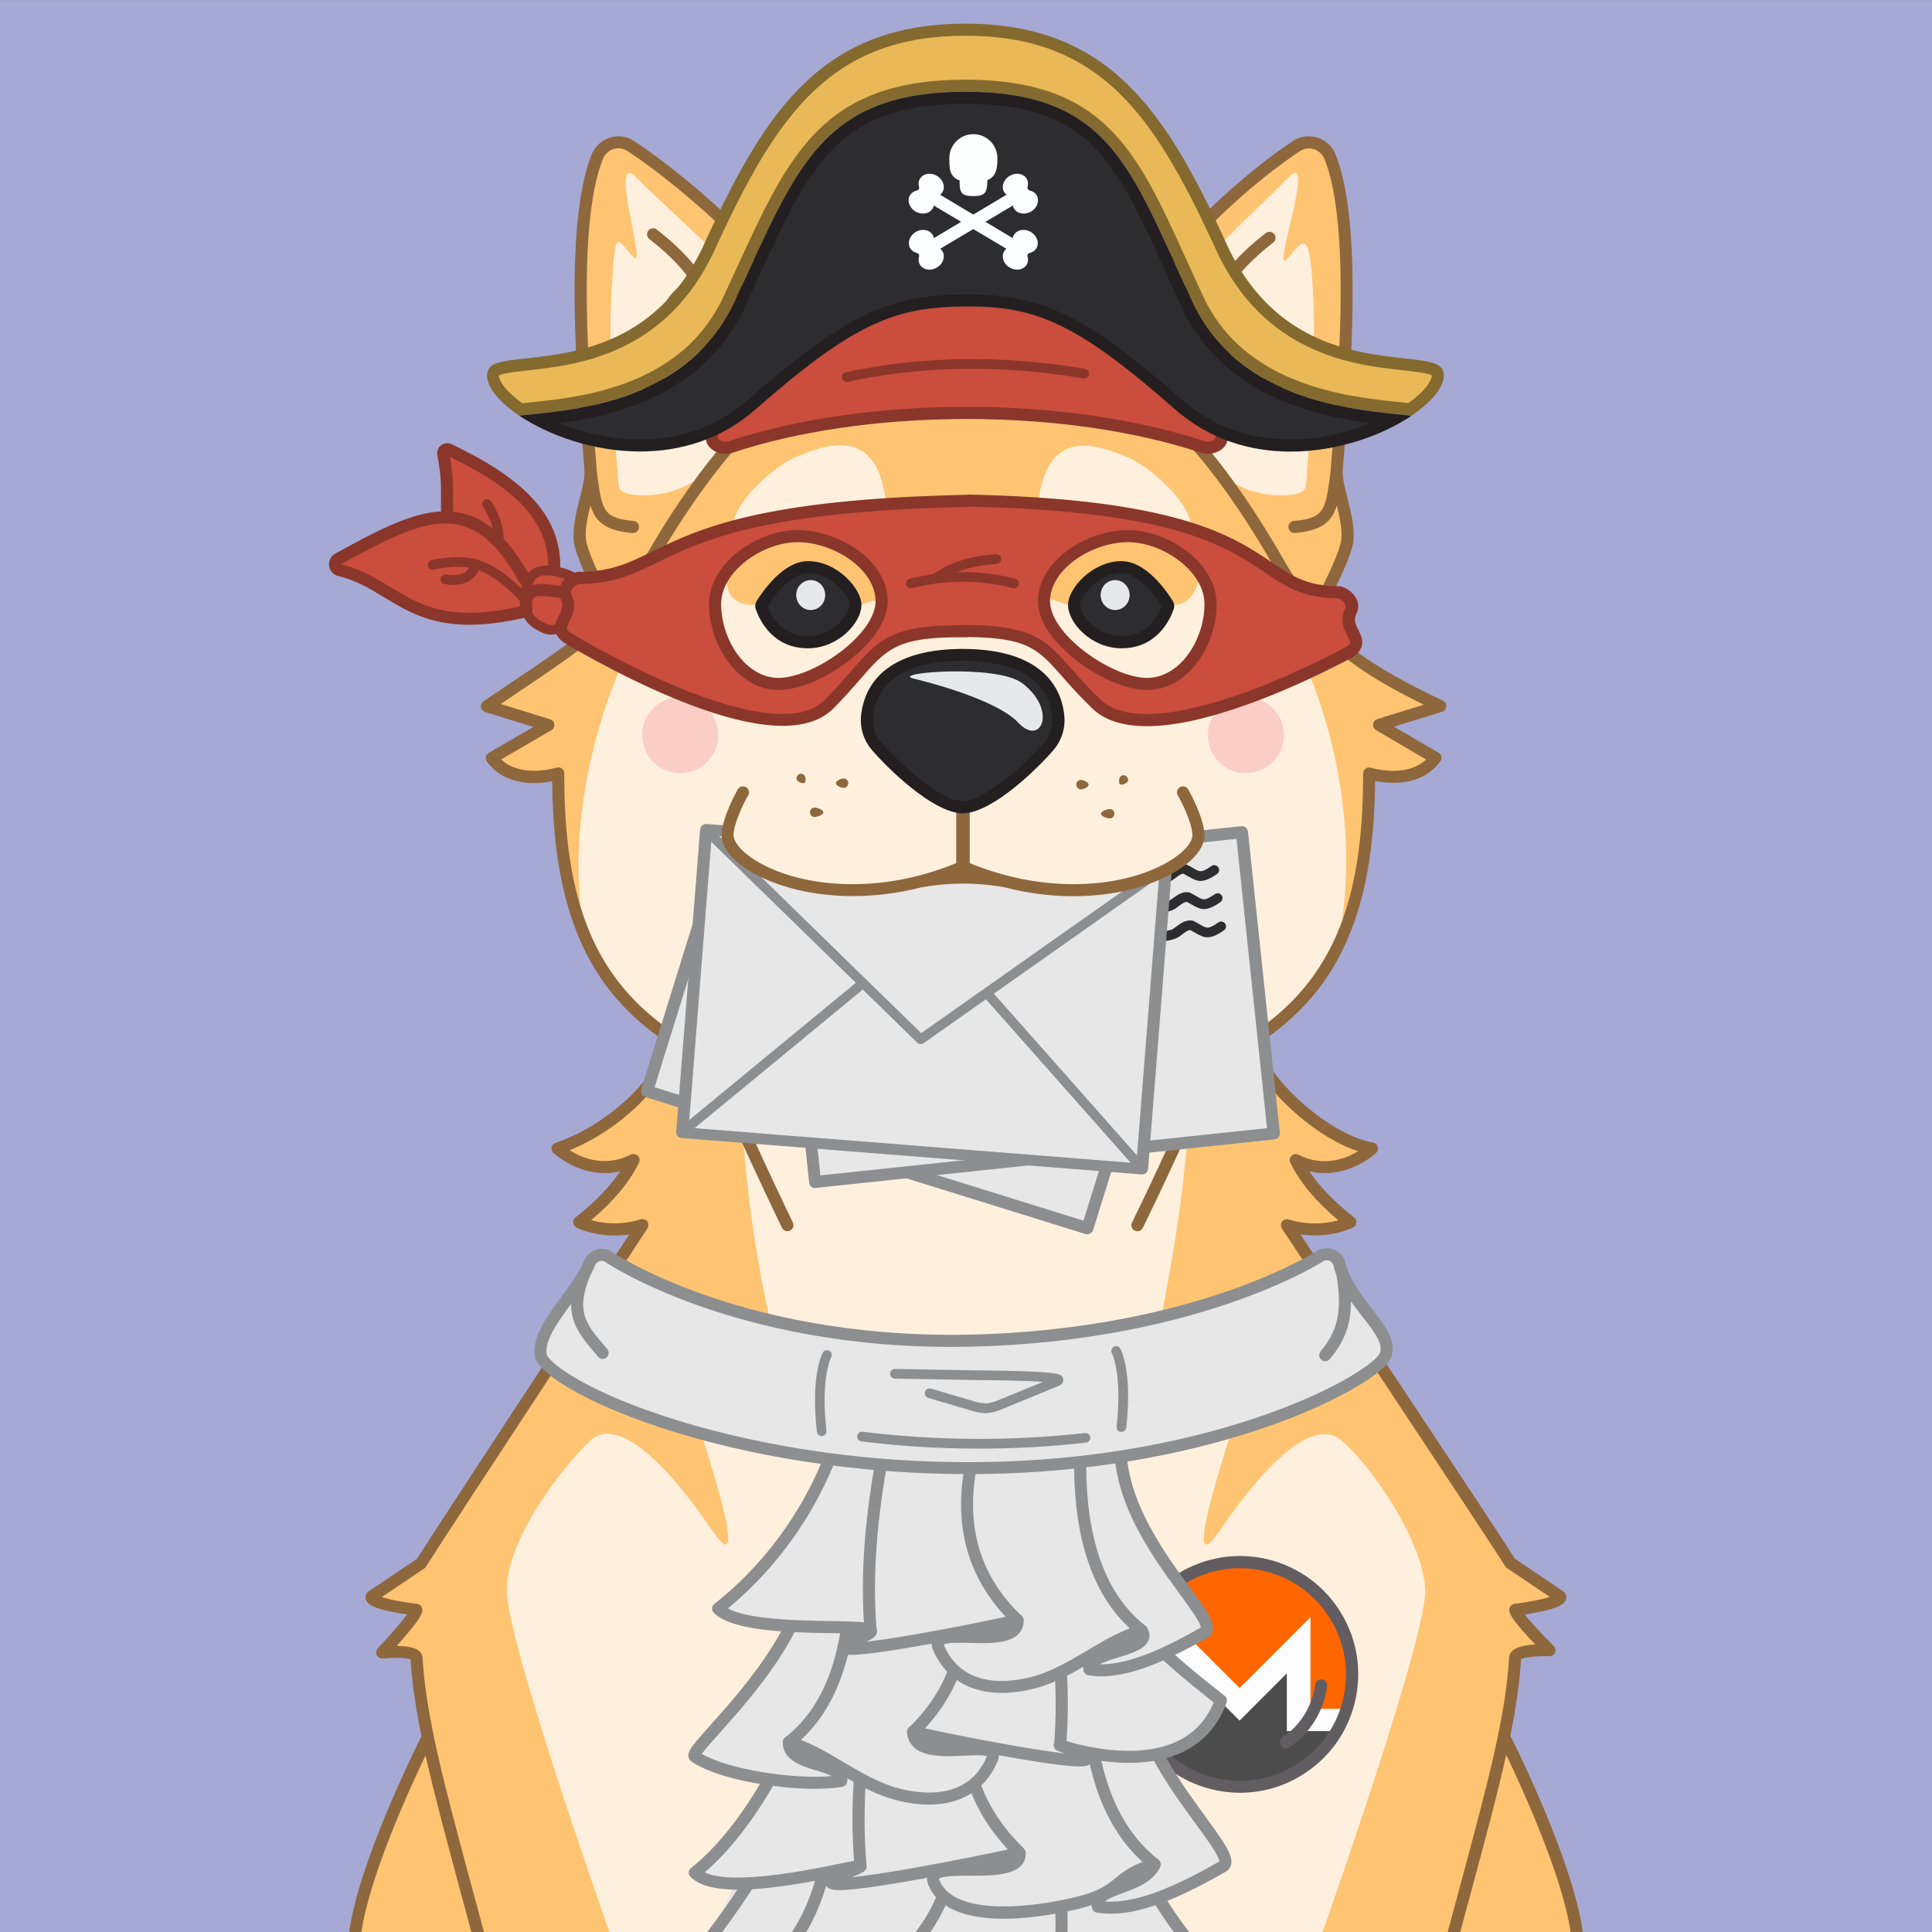 <?xml version="1.0" standalone="no"?>
<!-- Good Boi #4241 - Attributes: Purple, Bandit Mask, Monero Button, Jabot, Pirates Hat, Mail - GoodBoiSociety.io - So NFT! Much doge! Very vector! -->
<!DOCTYPE svg PUBLIC "-//W3C//DTD SVG 1.1//EN"
 "http://www.w3.org/Graphics/SVG/1.1/DTD/svg11.dtd">
<!-- Created with svg_stack (http://github.com/astraw/svg_stack) -->
<svg xmlns="http://www.w3.org/2000/svg" xmlns:sodipodi="http://sodipodi.sourceforge.net/DTD/sodipodi-0.dtd" xmlns:dc="http://purl.org/dc/elements/1.1/" xmlns:cc="http://creativecommons.org/ns#" xmlns:rdf="http://www.w3.org/1999/02/22-rdf-syntax-ns#" xmlns:inkscape="http://www.inkscape.org/namespaces/inkscape" version="1.1" width="1600.0" height="1600.0">
  <rect width="100%" height="100%" fill="#808080" stroke="none"/>
  <defs/>
  <g id="id0:id0" transform="matrix(1.0,0,0,1.0,0.0,0.0)"><sodipodi:namedview pagecolor="#ffffff" bordercolor="#666666" borderopacity="1" objecttolerance="10" gridtolerance="10" guidetolerance="10" inkscape:pageopacity="0" inkscape:pageshadow="2" inkscape:window-width="1848" inkscape:window-height="1016" id="namedview7" showgrid="false" inkscape:zoom="0.1475" inkscape:cx="800" inkscape:cy="800" inkscape:window-x="72" inkscape:window-y="27" inkscape:window-maximized="1" inkscape:current-layer="layer1"/>
<style type="text/css" id="id0:style2">
	.st0{fill:#A6A9D4;}
</style>

<g inkscape:groupmode="layer" id="id0:layer1" inkscape:label="Purple"><rect x="0" y="0.1" class="st0" width="1600" height="1600" id="id0:rect4" style="fill:#a6a9d4"/></g></g>
  <g id="id1:id1" transform="matrix(1.0,0,0,1.0,0.0,0.0)"><sodipodi:namedview pagecolor="#ffffff" bordercolor="#666666" borderopacity="1" objecttolerance="10" gridtolerance="10" guidetolerance="10" inkscape:pageopacity="0" inkscape:pageshadow="2" inkscape:window-width="1848" inkscape:window-height="1016" id="namedview47" showgrid="false" inkscape:zoom="1.3559163" inkscape:cx="750.05865" inkscape:cy="1077.7477" inkscape:window-x="72" inkscape:window-y="27" inkscape:window-maximized="1" inkscape:current-layer="layer1"/>
<style type="text/css" id="id1:style2">
	.st0{fill:#FFF0DD;}
	.st1{fill:#FEC472;}
	.st2{ fill:#F8ADAE;enable-background:new    ;}
	.st3{fill:#8E673C;}
	.st4{fill:#2D2D30;}
	.st5{fill:#231F20;}
	.st6{fill:#E7E8E9;}
</style>

<g inkscape:groupmode="layer" id="id1:layer1" inkscape:label="Layer 1"><g transform="translate(0,3.7353496e-5)" id="id1:Layer_2_1_"><g id="id1:Doge_Base"><path inkscape:connector-curvature="0" class="st0" d="m 348.6,1333 c -0.3,6.1 -28.2,35.5 -28.2,35.5 0,0 27.9,-2.9 28.4,4.4 1.3,21.3 4.6,43.1 9.8,67.8 l -1.6,0.3 c 0,0 -50.6,100.2 -58.8,159 h 1011.4 c -8.2,-58.8 -58.8,-159 -58.8,-159 l -2,-0.4 c 5.2,-24.7 8.5,-46.4 9.8,-67.7 0.4,-7.3 28.4,-6.3 28.4,-6.3 0,0 -27.9,-27.5 -28.2,-33.6 0,0 37.9,-4.5 37.2,-10.8 0,0 -37.6,-21.9 -41.2,-27.7 -11.9,-19.5 -180.9,-273 -185.1,-279.9 23.6,9.7 52.5,-2.4 52.5,-2.4 -22.2,-17.3 -36.9,-34.5 -45.2,-51.4 34.2,17.4 63.1,-9.6 63.1,-9.6 -41.5,-6.7 -90.9,-53.9 -100.3,-89 46.6,-30.7 98.6,-107.7 97.8,-221.6 0,0 36.6,12 55,-12.8 l -46.7,-27.3 50.7,-15.6 c -73,-34.5 -95.4,-56.4 -119.9,-95.3 l 16.6,18.1 c 0,0 21.5,-39 25.7,-56.8 4.2,-17.8 -8.3,-44.6 -8.3,-59.5 0,-13.3 21.8,-193.2 -5.3,-261.2 -4.5,-11.4 -17.9,-15.7 -27.9,-9.1 -58.1,38.4 -125.7,109 -171.8,182.6 l 2.5,2.7 c -29.7,-2.6 -62.7,2.2 -105.1,2.2 h -3 c -39.8,0 -71.3,-4.3 -99.6,-2.6 l 2.8,-3 C 657.2,229.4 584.2,159.6 526.1,121.2 c -10,-6.6 -23.3,-2.2 -27.9,9.1 -27,67.8 -5.2,247.7 -5.2,261 0,14.9 -12.5,41.8 -8.3,59.5 4.2,17.7 25.7,56.8 25.7,56.8 l 4.3,-4.6 c -22.4,25.8 -49.2,42.4 -107.6,81.8 l 50.7,15.6 -46.7,27.3 c 18.4,24.7 55,12.8 55,12.8 -8.2,96.1 31.2,184.2 95.1,221.1 -9.5,35.2 -26.8,59.3 -95.8,89.5 0,0 28.9,27 63.1,9.6 -8.3,17 -23,34.1 -45.2,51.4 0,0 22.7,11.7 52.5,2.4 0,0 -171.2,260.1 -183.2,279.9 -3.6,5.9 -41.2,27.7 -41.2,27.7 -0.7,6.4 37.2,10.9 37.2,10.9 z M 536,1014.8 c 0.2,0.3 0.1,0.1 0,0 z" id="id1:path4" style="fill:#fff0dd"/><path inkscape:connector-curvature="0" class="st1" d="m 344.7,1333 c -0.3,6.1 -28.2,35.5 -28.2,35.5 0,0 27.9,-2.9 28.4,4.4 1.3,21.3 4.6,43.1 9.8,67.8 l -1.6,0.3 c 0,0 -50.6,100.2 -58.8,159 h 210.4 c -9.6,-27.1 -85,-242.3 -85,-283.1 0,-43.6 48.2,-104.6 69.4,-124 21.8,-19.9 61.1,16.5 100.6,74.4 39.5,57.9 -18.8,-113.8 -39.5,-166.8 -20.7,-53 -6.5,-16 83.5,21.5 22.6,9.4 -6.9,-28 -19.1,-187.8 L 594,884.6 c -21.5,-10 -3.5,-2.2 -36.5,-23 v 0 c -9.5,35.2 -26.8,59.3 -95.8,89.5 0,0 28.9,27 63.1,9.6 -8.3,17 -23,34.1 -45.2,51.4 0,0 22.7,11.7 52.5,2.4 0,0 -171.2,260.1 -183.3,279.9 -3.6,5.9 -41.2,27.7 -41.2,27.7 -0.7,6.4 37.1,10.9 37.1,10.9 z" id="id1:path6" style="fill:#fec472"/><circle class="st2" cx="1031.8" cy="608.8" r="31.5" id="id1:circle8" style="opacity:1;fill:#fbcec5;enable-background:new;stroke:none;fill-opacity:1"/><circle class="st2" cx="563.3" cy="608.8" r="31.5" id="id1:circle10" style="opacity:1;fill:#fbcec5;enable-background:new;stroke:none;fill-opacity:1"/><path inkscape:connector-curvature="0" class="st1" d="m 1192.7,584.8 c -73,-34.5 -95.4,-56.4 -119.9,-95.3 l 16.6,18.1 c 0,0 21.5,-39 25.7,-56.8 4.2,-17.8 -8.3,-44.6 -8.3,-59.5 0,-13.3 21.8,-193.2 -5.3,-261.2 -4.5,-11.4 -17.9,-15.7 -27.9,-9.1 -58,38.4 -125.6,109 -171.7,182.5 l 2.5,2.7 c -29.7,-2.6 -62.7,2.2 -105.1,2.2 h -3 c -39.8,0 -71.3,-4.3 -99.6,-2.6 l 2.8,-3 C 653.4,229.2 580.4,159.4 522.3,121 c -10,-6.6 -23.3,-2.2 -27.9,9.1 -27.1,68.1 -5.3,248 -5.3,261.2 0,14.9 -12.5,41.8 -8.3,59.5 4.2,17.7 25.7,56.8 25.7,56.8 l 4.3,-4.6 c -22.4,25.8 -49.2,42.4 -107.6,81.8 l 50.7,15.6 -46.7,27.3 c 18.4,24.7 55,12.8 55,12.8 -4.3,49.7 4.2,97.2 22.2,136.6 -33.7,-177.6 101.8,-385.7 117.9,-291.5 2.9,17 22.4,15.3 22.4,15.3 h 88.6 c 76.7,-27.8 -7.6,33.4 0,41.3 7.6,7.9 29.6,-17.7 83.4,-17.7 53.8,0 75.8,25.7 83.4,17.7 7.6,-8 -72.4,-69.1 4.3,-41.3 H 973 c 0,0 12,0.8 18.1,-15.3 30,-78.5 151.6,113.9 117.9,291.5 l 0.8,1.1 c 15.8,-36.9 25.2,-83.7 23.9,-137.7 0,0 36.6,12 55,-12.8 L 1142,600.4 Z M 678.2,433 c -59.3,3.4 -59.2,22.6 -68.9,7.9 -10.7,-16.3 29,-53.9 50.2,-62.6 21.2,-8.7 60,-24.5 71.7,23.6 9.6,39.3 -12.9,28.8 -53,31.1 z m 306,8.4 c -9.7,14.7 -9.6,-4.5 -68.9,-7.9 -40.1,-2.3 -62.6,8.2 -53,-31.1 11.7,-48.1 50.5,-32.4 71.6,-23.7 21.1,8.7 61,46.3 50.3,62.7 z" id="id1:path12" style="fill:#fec472"/><path inkscape:connector-curvature="0" class="st0" d="m 615.3,352.2 c 6.4,-15.8 6.4,-33.3 1.4,-49.6 -1.8,-5.7 0.5,-9.9 12.2,-8.8 31.3,3 43.1,12.3 29.6,-13.6 -13.5,-25.9 -106.8,-108 -131.4,-133 -24.6,-25 10.5,80.6 -3.2,65.2 -13.7,-15.4 -14.4,-24.4 -17.4,28 -3.6,65 4,130.5 5.6,160.7 0.3,6.2 6.2,8.1 13.9,8.8 26.6,2.5 52.8,-8.6 69.3,-29.6 4.7,-5.9 9.1,-11.2 13.2,-16 3.2,-3.6 5,-7.7 6.8,-12.1 z" id="id1:path14" style="fill:#fff0dd"/><path inkscape:connector-curvature="0" class="st0" d="m 978.5,352.2 c -6.4,-15.8 -6.4,-33.3 -1.4,-49.6 1.8,-5.7 -0.5,-9.9 -12.2,-8.8 -31.3,3 -37.4,12.3 -23.9,-13.6 13.5,-25.9 101.1,-108 125.7,-133 24.6,-25 -14.5,82.6 -0.8,67.2 13.7,-15.4 18.5,-26.5 21.4,26 3.6,65 -4,130.5 -5.6,160.7 -0.3,6.2 -6.2,8.1 -13.9,8.8 -26.6,2.5 -52.8,-8.6 -69.3,-29.6 -4.7,-5.9 -9.1,-11.2 -13.2,-16 -3.3,-3.6 -5.1,-7.7 -6.8,-12.1 z" id="id1:path16" style="fill:#fff0dd"/><path inkscape:connector-curvature="0" class="st3" d="m 828.4,1548.8 c -2.8,0 -5,-2.2 -5,-5 0,-1.2 0.4,-2.4 1.2,-3.3 12.6,-14.5 21.5,-36.6 26.5,-65.7 -44.5,31.3 -95.4,46.4 -155.2,46.2 -2.8,0 -5,-2.2 -5,-5 0,-1.7 0.9,-3.3 2.3,-4.2 21.3,-13.5 42.8,-29.5 45.8,-47.7 -51.5,11.1 -102.4,9.2 -159.6,-5.9 -2.7,-0.7 -4.3,-3.4 -3.6,-6.1 0.7,-2.7 3.4,-4.3 6.1,-3.6 57.9,15.3 109.1,16.6 161.2,4.3 2.7,-0.6 5.4,1 6,3.7 0.1,0.3 0.1,0.5 0.1,0.8 1.4,21.2 -15.2,38.2 -36.4,53.2 54.5,-2.7 101,-19.5 141.8,-51 2.2,-1.7 5.3,-1.3 7,0.9 0.8,1 1.2,2.4 1,3.7 -3.8,29.1 -11.1,52.6 -21.6,70 70,-24.5 119.2,-69.9 146.4,-135.2 1.1,-2.6 4,-3.8 6.6,-2.7 2.6,1.1 3.8,4 2.7,6.6 -15.2,36.5 -37.1,67.3 -65.1,91.6 -27.6,23.9 -62,42.1 -102,54 -0.2,0.3 -0.7,0.4 -1.2,0.4 z" id="id1:path18" style="fill:#8e673c"/><path inkscape:connector-curvature="0" class="st3" d="m 796.8,809.4 c -32.1,0 -62.5,-11.1 -79.4,-28.9 -1.8,-2.1 -1.7,-5.2 0.4,-7.1 2,-1.8 5,-1.7 6.8,0.2 15.1,15.9 42.8,25.8 72.2,25.8 29.4,0 57.1,-9.9 72.2,-25.8 2,-1.9 5.1,-1.9 7.1,0 1.9,1.9 1.9,4.9 0.2,6.8 -17,17.9 -47.4,29 -79.5,29 z" id="id1:path20" style="fill:#8e673c"/><path inkscape:connector-curvature="0" class="st3" d="m 1044.1,371.8 c -2.2,0 -4.2,-1.5 -4.8,-3.6 -5.4,-18.3 1.7,-32.1 8.4,-43.3 -7.7,4.2 -16.8,9.2 -23.3,12.6 -7.4,3.9 -16.8,7.7 -23.9,2.6 -8.4,-5.9 -10,-21.2 -5.5,-51.2 0.4,-2.5 2.5,-4.3 5,-4.3 3.9,0 9.5,-0.4 14,-0.7 l -15.2,-29.7 c -1.2,-2.5 -0.2,-5.5 2.2,-6.7 1.2,-0.6 2.5,-0.7 3.8,-0.3 10.2,3.3 20.7,7.3 29.5,15.1 -2.8,-7.7 -9,-13.2 -15.3,-18.8 -2.5,-2.2 -4.8,-4.2 -6.9,-6.4 -1.5,-1.6 -1.8,-4 -0.8,-5.9 0.4,-0.7 9.6,-17.1 37,-38.2 2.2,-1.7 5.3,-1.3 7,0.9 1.7,2.2 1.3,5.3 -0.9,7 -18.7,14.4 -28.4,26.5 -32.3,32 1.1,1 2.3,2.1 3.5,3.1 10.3,9.1 23.1,20.5 19.8,42.3 -0.4,2.7 -3,4.6 -5.7,4.2 -1.5,-0.2 -2.8,-1.1 -3.5,-2.4 -5.9,-9.9 -13.6,-15.2 -22.6,-19.1 l 12.7,24.9 c 1.3,2.5 0.3,5.5 -2.2,6.7 -0.6,0.3 -1.2,0.5 -1.8,0.5 -0.5,0 -10.2,1 -18,1.4 -4,29.5 0,36 2,37.4 2,1.4 6.6,0.3 13.5,-3.3 13.4,-7.1 38.1,-20.8 38.4,-20.9 2.4,-1.3 5.5,-0.4 6.8,2.1 0.7,1.3 0.8,2.8 0.2,4.2 -2,4.6 -4.4,9 -7.2,13.2 -6.8,11 -13.7,22.5 -9.1,38.1 0.8,2.6 -0.7,5.4 -3.4,6.2 -0.5,0.3 -1,0.4 -1.4,0.3 z" id="id1:path22" style="fill:#8e673c"/><path inkscape:connector-curvature="0" class="st3" d="m 548.1,368.8 c -2.8,0 -5,-2.2 -5,-5 0,-0.5 0.1,-1 0.2,-1.4 4.6,-15.6 -2.3,-27 -9.1,-38.1 -2.7,-4.2 -5.1,-8.6 -7.2,-13.2 -1,-2.6 0.2,-5.5 2.7,-6.5 1.4,-0.6 3,-0.5 4.3,0.3 0.2,0.1 24.9,13.8 38.4,20.9 6.9,3.6 11.5,4.8 13.5,3.3 2,-1.5 6,-7.9 2,-37.4 -7.8,-0.3 -17.5,-1.3 -18,-1.4 -2.8,-0.3 -4.8,-2.7 -4.5,-5.4 0.1,-0.6 0.2,-1.2 0.5,-1.8 l 12.8,-24.9 c -9,3.9 -16.7,9.2 -22.6,19.1 -1.4,2.4 -4.5,3.2 -6.8,1.8 -1.3,-0.8 -2.2,-2.1 -2.4,-3.6 -3.3,-21.9 9.5,-33.2 19.8,-42.3 1.2,-1.1 2.4,-2.1 3.5,-3.1 -3.9,-5.5 -13.5,-17.5 -32.3,-32 -2.2,-1.6 -2.7,-4.8 -1.1,-7 1.6,-2.2 4.8,-2.7 7,-1.1 0.1,0 0.1,0.1 0.2,0.2 27.4,21.1 36.6,37.5 37,38.2 1.1,1.9 0.7,4.3 -0.8,5.9 -2.1,2.2 -4.4,4.2 -6.9,6.4 -6.4,5.7 -12.5,11.1 -15.3,18.8 8.8,-7.8 19.3,-11.8 29.5,-15.1 2.6,-0.8 5.4,0.6 6.3,3.2 0.4,1.2 0.3,2.6 -0.3,3.8 L 578.3,281 c 4.5,0.4 10.1,0.7 14,0.7 2.5,0 4.6,1.8 4.9,4.3 4.5,30 2.8,45.3 -5.5,51.2 -7.2,5.1 -16.6,1.2 -23.9,-2.6 -6.5,-3.4 -15.6,-8.4 -23.3,-12.6 6.7,11.2 13.8,25 8.4,43.3 -0.7,2 -2.6,3.5 -4.8,3.5 z" id="id1:path24" style="fill:#8e673c"/><path inkscape:connector-curvature="0" class="st4" d="m 928.8,531.8 c -22.4,0 -39.3,-18.8 -39.3,-31.1 0,-3.9 3,-10.9 9.8,-17.7 8.4,-8.5 19.2,-13.3 29.5,-13.3 17.7,0 33.7,23.4 38.2,30.5 0.5,0.8 0.6,1.7 0.3,2.6 -3.1,8.8 -12.9,29 -38.5,29 z" id="id1:path26" style="fill:#2d2d30"/><path inkscape:connector-curvature="0" class="st5" d="m 928.8,474.7 c 11.8,0 24.9,14 33.4,27.4 -2.1,5.6 -5.2,10.7 -9.3,15 -6.4,6.5 -14.3,9.7 -24.1,9.7 -9.1,-0.2 -17.9,-3.6 -24.7,-9.7 -5.8,-5.1 -9.6,-11.6 -9.6,-16.4 0,-2.2 2.3,-8 8.4,-14.2 7.4,-7.5 16.9,-11.8 25.9,-11.8 m 0,-10 c -24.5,0 -44.4,23.1 -44.3,36.1 0,15.6 19.8,36.1 44.3,36.1 29,0 40,-23.2 43.2,-32.4 0.8,-2.3 0.5,-4.8 -0.8,-6.9 -5.5,-8.8 -22.4,-32.9 -42.4,-32.9 z" id="id1:path28" style="fill:#231f20"/><path inkscape:connector-curvature="0" class="st4" d="m 669.1,531.8 c -25.6,0 -35.4,-20.3 -38.5,-29 -0.3,-0.9 -0.2,-1.8 0.3,-2.6 4.5,-7.2 20.5,-30.5 38.2,-30.5 10.3,0 21,4.9 29.5,13.3 6.8,6.8 9.8,13.8 9.8,17.7 0,12.3 -16.9,31.1 -39.3,31.1 z" id="id1:path30" style="fill:#2d2d30"/><path inkscape:connector-curvature="0" class="st5" d="m 669.1,474.7 c 9,0 18.4,4.3 25.9,11.8 6.1,6.1 8.4,12 8.4,14.2 0,4.8 -3.8,11.3 -9.6,16.4 -6.8,6.1 -15.6,9.5 -24.7,9.7 -9.8,0 -17.7,-3.2 -24.1,-9.7 -4.1,-4.3 -7.3,-9.4 -9.3,-15 8.5,-13.4 21.6,-27.4 33.4,-27.4 m 0,-10 c -20,0 -36.9,24.1 -42.4,32.9 -1.3,2.1 -1.6,4.6 -0.8,6.9 3.2,9.2 14.2,32.4 43.2,32.4 24.5,0 44.2,-20.5 44.3,-36.1 0.1,-12.9 -19.8,-36.1 -44.3,-36.1 z" id="id1:path32" style="fill:#231f20"/><ellipse class="st6" cx="923.5" cy="492.8" rx="12" ry="12.4" id="id1:ellipse34" style="fill:#e7e8e9"/><ellipse class="st6" cx="671.4" cy="492.8" rx="12" ry="12.4" id="id1:ellipse36" style="fill:#e7e8e9"/><path inkscape:connector-curvature="0" class="st1" d="m 966.3,1122 c 90,-37.4 104.1,-74.4 83.5,-21.5 -20.6,52.9 -79,224.7 -39.5,166.8 39.5,-57.9 78,-93.5 100.6,-74.4 25.4,21.4 68.2,84.6 69.4,124 1.2,37 -75.3,255.7 -85,283.1 h 210.4 c -8.2,-58.8 -58.8,-159 -58.8,-159 l -1.6,-0.3 c 5.2,-24.7 8.5,-46.4 9.8,-67.8 0.4,-7.3 28.4,-6.3 28.4,-6.3 0,0 -27.9,-27.5 -28.2,-33.6 0,0 37.9,-4.5 37.2,-10.8 0,0 -37.6,-21.9 -41.2,-27.7 -12.1,-19.8 -183.3,-279.9 -183.3,-279.9 29.7,9.2 52.5,-2.4 52.5,-2.4 -22.2,-17.3 -36.9,-34.5 -45.2,-51.4 34.2,17.4 63.1,-9.6 63.1,-9.6 -59.5,-18.8 -88.7,-53.3 -101.6,-85.9 -25.8,15.9 -16,7.3 -36.1,16.7 l -15.4,39.3 c -12.2,159.7 -41.6,210.1 -19,200.7 z" id="id1:path38" style="fill:#fec472"/><path inkscape:connector-curvature="0" class="st1" d="m 1036.8,865.2 v 0 c 1.8,-1.1 3.7,-2.3 5.8,-3.6 z" id="id1:path40" style="fill:#fec472"/><path inkscape:connector-curvature="0" class="st3" d="m 324.9,1334.9 c 4.4,0.9 8.7,1.6 12.2,2.1 -4.8,6.7 -15,18.3 -24.2,28 -1.9,2 -1.8,5.2 0.2,7.1 1.1,1 2.5,1.5 4,1.4 9.5,-1 19.9,-0.6 22.9,0.8 1.3,20.2 4.4,40.8 9.1,63.8 -0.2,0.2 -0.3,0.5 -0.5,0.7 -2.1,4.2 -51.5,102.4 -59.4,161.3 h 10.1 c 6.7,-46.3 40.1,-119.3 53.1,-146.3 7,31.2 16.7,67.1 28.8,112.2 2.9,10.8 6,22.2 9.2,34.1 h 10.4 c -3.4,-12.9 -6.7,-25.1 -9.9,-36.7 -23.6,-87.8 -37.9,-140.8 -41,-190.7 -0.2,-2.2 -1.2,-4.2 -2.9,-5.5 -3.7,-3.2 -11.4,-4 -18.5,-4.1 1.8,-2 3.8,-4.3 5.8,-6.6 14,-16.2 15.3,-20.3 15.5,-23 0.1,-2.6 -1.8,-4.9 -4.4,-5.2 -10.5,-1.2 -22.7,-3.5 -29.2,-5.7 l 35.4,-23.8 c 0.6,-0.4 1.1,-1 1.4,-1.7 11.9,-19.5 181.5,-277.2 183.2,-279.8 0,-0.1 0.1,-0.1 0.1,-0.2 0,-0.1 0.2,-0.3 0.2,-0.5 0,-0.2 0.1,-0.3 0.2,-0.4 0.1,-0.1 0.1,-0.3 0.1,-0.5 0,-0.2 0.1,-0.3 0.1,-0.5 0,-0.2 0,-0.3 0,-0.5 0,-0.2 0,-0.3 0,-0.5 0,-0.2 0,-0.3 0,-0.5 0,-0.2 -0.1,-0.3 -0.1,-0.5 0,-0.1 0,-0.2 0,-0.2 0,-0.1 -0.1,-0.1 -0.1,-0.2 -0.1,-0.2 -0.1,-0.3 -0.2,-0.5 -0.1,-0.1 -0.1,-0.3 -0.2,-0.4 -0.1,-0.1 -0.2,-0.3 -0.3,-0.4 -0.1,-0.1 -0.2,-0.3 -0.3,-0.4 -0.1,-0.1 -0.2,-0.2 -0.3,-0.3 -0.1,-0.1 -0.3,-0.2 -0.4,-0.3 l -0.2,-0.1 -0.2,-0.1 -0.5,-0.2 -0.4,-0.2 -0.5,-0.1 c -0.2,0 -0.3,-0.1 -0.5,-0.1 h -0.5 -0.5 -0.5 l -0.5,0.1 h -0.2 c -13.3,4.2 -27.6,4.4 -41,0.7 18.5,-15.5 31.8,-31.5 39.7,-47.6 1.2,-2.5 0.2,-5.5 -2.3,-6.7 -1.4,-0.7 -3.1,-0.7 -4.5,0 -21.6,11 -40.8,2.6 -50.6,-3.6 40.7,-16.7 76.9,-51 88.6,-84.1 7.7,4.7 15.9,9.1 24.7,13.3 1,0.5 2.1,1 3.1,1.5 10.2,31.6 57.3,129.2 59.4,133.5 0.8,1.7 2.6,2.8 4.5,2.8 0.8,0 1.5,-0.2 2.2,-0.5 2.5,-1.2 3.5,-4.2 2.3,-6.7 0,0 0,0 0,0 -0.5,-1 -41.5,-86 -55.8,-123.5 26.7,11.2 58,20.6 95.3,28.7 0.3,0.1 0.7,0.1 1.1,0.1 2.8,0 5,-2.2 5,-5 0,-2.4 -1.6,-4.4 -4,-4.9 -41.1,-8.9 -75,-19.4 -103.1,-32.2 -0.5,-0.3 -1,-0.6 -1.5,-0.7 -32,-14.7 -56.4,-32.5 -75.2,-54.2 -35.5,-41 -51.3,-96.6 -51.1,-180.2 0,-2.8 -2.2,-5 -5,-5 -0.5,0 -1.1,0.1 -1.6,0.2 -0.3,0.1 -28.7,9.1 -45.6,-6.8 l 41.5,-24.2 c 2.4,-1.4 3.2,-4.5 1.8,-6.8 -0.6,-1.1 -1.6,-1.9 -2.8,-2.2 l -40.9,-12.7 10.7,-7.2 c 69.2,-46.5 87.8,-59.1 121.4,-116.3 35.2,-59.9 65.2,-91.5 65.5,-91.8 1.8,-2.1 1.7,-5.2 -0.4,-7.1 -2,-1.7 -4.9,-1.7 -6.8,0.1 -1.2,1.3 -31,32.6 -66.8,93.7 -11.2,19 -20.4,32.8 -30.6,44.6 -6.1,-11.5 -18.9,-36.6 -21.9,-49.4 -2,-8.5 0.5,-20.1 3.2,-31 4,13.2 12,20.8 34.5,22.8 h 0.5 c 2.8,0.1 5.1,-2 5.2,-4.8 0.1,-2.8 -2,-5.1 -4.8,-5.2 v 0 c -24.8,-2.2 -25.8,-9.4 -29.5,-35.9 -0.2,-1.5 -0.4,-3 -0.6,-4.6 -0.1,-2.6 -0.6,-8.4 -1.4,-17.6 -4.4,-50.6 -16.1,-185.1 6.3,-241.4 1.6,-4 4.9,-7.2 9,-8.5 3.9,-1.2 8.1,-0.6 11.5,1.7 48.5,32.1 122.3,97.1 172.9,176 -21.4,1.7 -41.3,7.1 -61.5,20.5 -2.3,1.6 -2.8,4.7 -1.2,7 1.5,2.2 4.5,2.8 6.7,1.3 33.5,-22.3 65.7,-20.6 110.2,-18.2 14.7,0.8 31.4,1.7 49.5,1.7 h 3 c 18.1,0 34.8,-0.9 49.5,-1.7 44.5,-2.4 76.7,-4.1 110.3,18.2 2.3,1.5 5.4,0.9 6.9,-1.4 1.5,-2.3 0.9,-5.4 -1.4,-6.9 -18.3,-12.2 -36.4,-17.7 -55.5,-19.9 44.4,-69.4 109.7,-138.3 167.4,-176.5 3.4,-2.3 7.6,-2.9 11.5,-1.7 4.1,1.3 7.4,4.4 9,8.5 22.4,56.2 10.7,190.7 6.3,241.3 -0.8,9.2 -1.3,15 -1.4,17.6 -0.2,1.6 -0.4,3.1 -0.6,4.6 -3.7,26.6 -4.7,33.7 -29.5,35.9 -2.8,0.1 -4.9,2.5 -4.8,5.2 0.1,2.7 2.5,4.9 5.2,4.8 v 0 h 0.4 c 22.4,-2 30.5,-9.6 34.5,-22.8 2.7,10.9 5.2,22.6 3.2,31 -3.2,13.9 -18,42.1 -23.3,52 -8.7,-12.2 -16.9,-26.2 -26.9,-43.2 l -2.3,-4 C 1022,393.4 992.3,362 991,360.7 c -2,-1.9 -5.1,-1.9 -7.1,0.1 -1.8,1.9 -1.9,4.9 -0.1,6.8 0.3,0.3 30.3,31.9 65.4,91.8 l 2.3,4 c 32.9,56.1 47.3,80.8 127.6,120.2 l -38.5,11.9 c -2.6,0.8 -4.1,3.6 -3.3,6.3 0.4,1.2 1.2,2.2 2.2,2.8 L 1181,629 c -16.9,15.8 -45.3,6.9 -45.6,6.8 -2.6,-0.9 -5.4,0.6 -6.3,3.2 -0.2,0.5 -0.2,1 -0.2,1.6 0.1,83.6 -15.7,139.2 -51.2,180.2 -12.4,14.2 -26.8,26.5 -42.7,36.5 -0.1,0 -0.2,0 -0.3,0 -1.1,0.3 -2,0.9 -2.7,1.8 -33.2,20.6 -76.7,36.2 -134.2,48.6 -2.7,0.6 -4.4,3.2 -3.8,5.9 0.5,2.3 2.5,4 4.9,4 0.4,0 0.7,0 1.1,-0.1 36.2,-7.8 66.8,-16.9 92.9,-27.7 -13.5,36.3 -53.4,118.8 -55.3,122.4 -1.3,2.4 -0.5,5.5 1.9,6.8 2.4,1.3 5.5,0.5 6.8,-1.9 0,-0.1 0.1,-0.1 0.1,-0.2 2.1,-4 49.3,-101.3 58.8,-132.4 1.9,-0.9 3.8,-1.7 5.6,-2.6 7.9,-3.8 15.4,-7.8 22.4,-11.9 12.8,32.8 55.7,71.7 91.5,83.4 -10.1,6.1 -28.7,13.5 -49.4,2.9 -2.5,-1.3 -5.5,-0.3 -6.7,2.2 -0.7,1.4 -0.7,3.1 0,4.5 7.9,16.1 21.2,32.1 39.7,47.6 -13.4,3.7 -27.7,3.5 -41,-0.7 h -0.2 c -0.2,0 -0.3,-0.1 -0.5,-0.1 -0.2,0 -0.3,0 -0.5,0 h -0.5 -0.5 c -0.2,0 -0.3,0.1 -0.5,0.1 l -0.5,0.1 c -0.2,0.1 -0.3,0.1 -0.4,0.2 -0.2,0.1 -0.3,0.2 -0.5,0.2 l -0.2,0.1 -0.2,0.1 -0.4,0.3 c -0.1,0.1 -0.2,0.2 -0.3,0.3 -0.1,0.1 -0.2,0.2 -0.3,0.4 -0.1,0.1 -0.2,0.3 -0.3,0.4 -0.1,0.1 -0.2,0.3 -0.2,0.4 -0.1,0.2 -0.2,0.3 -0.2,0.5 0,0.1 -0.1,0.1 -0.1,0.2 0,0.1 0,0.2 0,0.2 0,0.2 -0.1,0.3 -0.1,0.5 0,0.2 0,0.3 0,0.5 0,0.2 0,0.3 0,0.5 0,0.2 0,0.3 0,0.5 0,0.2 0.1,0.3 0.1,0.5 0,0.2 0.1,0.3 0.1,0.5 0,0.1 0.1,0.3 0.2,0.4 0.1,0.2 0.2,0.3 0.2,0.5 0,0.1 0.1,0.1 0.1,0.2 1.7,2.6 173.1,260.3 185,279.8 0.4,0.6 0.9,1.1 1.5,1.5 l 35.4,23.8 c -6.1,2 -17.6,4.3 -29.2,5.7 -2.6,0.3 -4.6,2.6 -4.4,5.2 0.2,2.7 1.5,6.9 15.6,22.2 2.1,2.2 4.1,4.4 6,6.3 -0.9,0.1 -1.8,0.1 -2.8,0.2 -5,0.5 -18.3,1.7 -18.9,10.6 -3.1,50 -17.4,102.9 -41,190.7 -3.1,11.6 -6.4,23.8 -9.9,36.7 h 10.4 c 3.2,-11.9 6.2,-23.3 9.2,-34.1 12.2,-45.3 21.9,-81.4 28.9,-112.7 12.7,26.5 46.6,100.2 53.3,146.8 h 10.1 c -7.9,-58.8 -57.2,-157.1 -59.3,-161.3 -0.2,-0.4 -0.5,-0.7 -0.8,-1.1 4.7,-22.9 7.7,-43.5 9,-63.6 2.8,-1.7 13.4,-2.8 23.3,-2.5 2.8,0.1 5.1,-2.1 5.2,-4.8 0,-1.4 -0.5,-2.7 -1.5,-3.7 -9.1,-8.9 -19,-19.7 -23.9,-26.1 3.4,-0.5 7.7,-1.2 12,-2.1 14.3,-2.9 23.1,-6.2 22.3,-13.2 -0.2,-1.5 -1,-2.8 -2.2,-3.6 l -40.3,-27.2 c -14.3,-22.9 -145.4,-220.1 -177.7,-268.7 4,0.6 8.1,0.9 12.2,0.9 18.4,0 30.7,-6.2 31.5,-6.6 2.5,-1.3 3.4,-4.3 2.2,-6.7 -0.3,-0.6 -0.8,-1.2 -1.4,-1.6 -16,-12.5 -28.5,-25.3 -37,-38.1 11.7,2.6 23.9,1.6 35,-3 7.4,-2.9 14.3,-7.1 20.3,-12.3 2,-1.9 2.1,-5 0.2,-7.1 -0.7,-0.8 -1.7,-1.3 -2.8,-1.5 -34.7,-6.1 -83.6,-48.5 -95.2,-81.7 16.1,-10.3 30.7,-22.9 43.3,-37.3 19,-21.9 32.4,-47.8 41.2,-79 8,-28.5 12.1,-61.8 12.4,-101.4 12.2,2.4 38.4,4.7 54,-16.2 1.6,-2.2 1.2,-5.3 -1,-7 -0.1,-0.1 -0.3,-0.2 -0.5,-0.3 l -36.9,-21.5 39.8,-12.3 c 2.6,-0.8 4.1,-3.6 3.3,-6.3 -0.4,-1.3 -1.4,-2.4 -2.6,-3 -55.8,-26.4 -81.3,-44.8 -101.3,-69.8 0.1,-0.1 0.2,-0.3 0.3,-0.4 0.9,-1.6 21.9,-39.8 26.2,-58 2.8,-11.9 -1,-26.7 -4.3,-39.8 -2,-8 -3.9,-15.6 -3.9,-20.9 0,-1.9 0.6,-8.6 1.3,-17.2 4.5,-51.3 16.3,-187.5 -7,-245.9 -2.7,-6.8 -8.3,-12.1 -15.3,-14.3 -6.8,-2.1 -14.1,-1.1 -20,2.8 -60.1,39.7 -128.1,111.9 -173.2,184 -15.5,-0.8 -31.8,0.1 -49.5,1 -15.3,0.8 -31.2,1.7 -49,1.7 h -3 c -17.8,0 -33.7,-0.9 -49,-1.7 -15.3,-0.8 -29.7,-1.6 -43.4,-1.3 -0.1,-0.1 -0.1,-0.2 -0.2,-0.4 -51.3,-82 -128.3,-150 -178.5,-183.2 -5.9,-3.9 -13.2,-5 -20,-2.8 -7,2.2 -12.6,7.5 -15.3,14.3 -23.3,58.4 -11.4,194.6 -7,245.9 0.7,8.6 1.3,15.3 1.3,17.2 0,5.3 -1.9,12.9 -3.9,20.9 -3.3,13.1 -7,27.9 -4.3,39.8 3.6,15.5 19.3,45.3 24.5,55 -18.1,18.6 -40.5,33.7 -80.6,60.6 -6.1,4.1 -12.5,8.4 -19.4,13.1 -2.3,1.5 -2.9,4.7 -1.3,6.9 0.6,0.9 1.6,1.6 2.7,2 l 39.9,12.3 -36.9,21.5 c -2.4,1.4 -3.2,4.5 -1.8,6.8 0.1,0.2 0.2,0.3 0.3,0.5 15.6,20.9 41.8,18.6 54,16.2 0.3,39.6 4.4,72.8 12.4,101.4 8.7,31.2 22.2,57.1 41.2,79 12,13.7 25.8,25.7 41,35.7 -10.4,32.9 -50.1,69.1 -91.8,83.4 -2.6,0.9 -4,3.7 -3.1,6.3 0.3,0.8 0.7,1.5 1.3,2 6,5.2 12.9,9.4 20.3,12.3 11.1,4.6 23.3,5.6 35,3 -8.6,12.8 -21,25.5 -37,38.1 -2.2,1.7 -2.6,4.8 -0.8,7 0.4,0.6 1,1 1.6,1.4 0.7,0.4 13.1,6.6 31.5,6.6 4.1,0 8.2,-0.3 12.3,-0.9 -31.9,48.5 -161.7,245.9 -175.9,268.7 l -40.3,27.1 c -1.2,0.8 -2,2.2 -2.2,3.6 -1,7 7.7,10.3 22.1,13.2 z" id="id1:path42" style="fill:#8e673c"/></g></g></g></g>
  <g id="id2:id2" transform="matrix(1.0,0,0,1.0,0.0,0.0)"><sodipodi:namedview pagecolor="#ffffff" bordercolor="#666666" borderopacity="1" objecttolerance="10" gridtolerance="10" guidetolerance="10" inkscape:pageopacity="0" inkscape:pageshadow="2" inkscape:window-width="1848" inkscape:window-height="1016" id="namedview75" showgrid="false" inkscape:zoom="0.1475" inkscape:cx="800" inkscape:cy="800" inkscape:window-x="72" inkscape:window-y="27" inkscape:window-maximized="1" inkscape:current-layer="layer1"/>
<style type="text/css" id="id2:style2">
	.st0{fill:#CA4D3D;}
	.st1{fill:#8B362A;}
</style>



<g inkscape:groupmode="layer" id="id2:layer1" inkscape:label="Bandit Mask"><g transform="translate(-4.786669e-6,-3.7628939e-5)" id="id2:g60"><g id="id2:g8"><path inkscape:connector-curvature="0" class="st0" d="m 400.1,460.3 c -44.9,-29.8 -22.8,-32.8 -32.9,-83.9 -0.6,-3.2 2.1,-5.2 5.1,-3.8 56.4,27.4 100.6,60.4 82.7,122.9" id="id2:path4" style="fill:#ca4d3d"/><path inkscape:connector-curvature="0" class="st1" d="m 455,500.5 c -0.5,0 -0.9,-0.1 -1.4,-0.2 -2.7,-0.8 -4.2,-3.5 -3.4,-6.2 7.8,-27.2 3.7,-50.1 -12.6,-70.1 -12.8,-15.8 -32.9,-29.9 -65,-45.7 2.8,15.7 2.7,27.1 2.6,35.5 -0.2,17.8 -0.3,23.8 27.6,42.3 2.3,1.5 2.9,4.6 1.4,6.9 -1.5,2.3 -4.6,2.9 -6.9,1.4 -31.2,-20.7 -32.4,-30 -32.1,-50.8 0.1,-9 0.3,-20.1 -3,-36.3 -0.6,-3.4 0.5,-6.6 3,-8.5 2.5,-2 6,-2.3 9.1,-0.8 23.6,11.4 52.9,27.4 71,49.7 18.5,22.7 23.2,48.6 14.4,79.1 -0.5,2.3 -2.5,3.7 -4.7,3.7 z" id="id2:path6" style="fill:#8b362a"/></g><g id="id2:g14"><path inkscape:connector-curvature="0" class="st0" d="m 448.4,502.9 c -106.1,29.5 -115.9,-18.3 -167.2,-30.8 -4.4,-1.1 -5.1,-7 -1.1,-9.2 66.4,-36.4 112.1,-60.9 154.5,16.9" id="id2:path10" style="fill:#ca4d3d"/><path inkscape:connector-curvature="0" class="st1" d="m 388.8,517.4 c -33.2,0 -52.1,-11.5 -70.6,-22.7 C 306.3,487.5 295,480.6 280,477 c -4,-1 -6.9,-4.3 -7.5,-8.4 -0.5,-4.1 1.5,-8.1 5.1,-10.1 41.1,-22.5 76.5,-42 108.4,-32.6 19.9,5.8 37.2,22.7 52.9,51.5 1.3,2.4 0.4,5.5 -2,6.8 -2.4,1.3 -5.5,0.4 -6.8,-2 -14.4,-26.4 -29.7,-41.7 -46.9,-46.7 -27.9,-8.2 -61.6,10.3 -100.7,31.8 16.5,4.1 28.9,11.6 40.9,18.9 26.9,16.3 52.3,31.8 123.6,11.9 2.7,-0.7 5.4,0.8 6.2,3.5 0.8,2.7 -0.8,5.4 -3.5,6.2 -24.8,6.8 -44.6,9.6 -60.9,9.6 z" id="id2:path12" style="fill:#8b362a"/></g><g id="id2:g20"><path inkscape:connector-curvature="0" class="st0" d="m 434.9,497 c 0,13.4 6.4,19.5 17.5,23.9 11.1,4.5 34.1,-13.8 34.1,-27.2 0,-13.4 -20.7,-21.3 -34.1,-21.3 -13.4,0 -17.5,11.2 -17.5,24.6 z" id="id2:path16" style="fill:#ca4d3d"/><path inkscape:connector-curvature="0" class="st1" d="m 456.2,525.6 c -1.9,0 -3.7,-0.3 -5.4,-1 -9.9,-3.9 -20,-10.3 -20,-27.6 0,-24.9 13.5,-28.6 21.5,-28.6 15.6,0 38.1,9 38.1,25.3 0,9.6 -8.9,19.9 -17.7,25.8 -5.8,4 -11.5,6.1 -16.5,6.1 z m -3.8,-49.2 c -3.7,0 -13.5,0 -13.5,20.6 0,10.5 3.9,15.8 15,20.2 3.1,1.3 8.8,-0.4 14.5,-4.3 8.2,-5.5 14.1,-13.6 14.1,-19.2 0,-10 -18,-17.3 -30.1,-17.3 z" id="id2:path18" style="fill:#8b362a"/></g><g id="id2:g26"><path inkscape:connector-curvature="0" class="st0" d="m 433.5,494.9 c -31.4,-33.1 -50,-31.8 -75.2,-27.2" id="id2:path22" style="fill:#ca4d3d"/><path inkscape:connector-curvature="0" class="st1" d="m 433.5,498.9 c -1.1,0 -2.1,-0.4 -2.9,-1.2 -30.1,-31.7 -46.8,-30.5 -71.6,-26 -2.2,0.4 -4.3,-1 -4.7,-3.2 -0.4,-2.2 1,-4.3 3.2,-4.7 26.7,-4.9 46.6,-5.5 78.8,28.4 1.5,1.6 1.5,4.1 -0.1,5.7 -0.7,0.6 -1.7,1 -2.7,1 z" id="id2:path24" style="fill:#8b362a"/></g><g id="id2:g32"><path inkscape:connector-curvature="0" class="st0" d="m 393.1,470.3 c -3.4,6.6 -9,11.7 -24.2,9.5" id="id2:path28" style="fill:#ca4d3d"/><path inkscape:connector-curvature="0" class="st1" d="m 375.6,484.3 c -2.2,0 -4.7,-0.2 -7.3,-0.6 -2.2,-0.3 -3.7,-2.3 -3.4,-4.5 0.3,-2.2 2.3,-3.7 4.5,-3.4 14,2 17.7,-2.7 20.1,-7.4 1,-2 3.4,-2.7 5.4,-1.7 2,1 2.7,3.4 1.7,5.4 -4.2,8.3 -10.8,12.2 -21,12.2 z" id="id2:path30" style="fill:#8b362a"/></g><g id="id2:g38"><path inkscape:connector-curvature="0" class="st0" d="m 413.1,449.1 c 1.3,-16.3 -9.7,-31.7 -9.7,-31.7" id="id2:path34" style="fill:#ca4d3d"/><path inkscape:connector-curvature="0" class="st1" d="m 413.1,453.1 c -0.1,0 -0.2,0 -0.3,0 -2.2,-0.2 -3.8,-2.1 -3.7,-4.3 1.2,-14.6 -8.9,-28.9 -9,-29.1 -1.3,-1.8 -0.9,-4.3 0.9,-5.6 1.8,-1.3 4.3,-0.9 5.6,0.9 0.5,0.7 11.8,16.8 10.4,34.3 -0.1,2.2 -1.8,3.8 -3.9,3.8 z" id="id2:path36" style="fill:#8b362a"/></g><g id="id2:g44"><path inkscape:connector-curvature="0" class="st0" d="m 481,482.5 c -1.5,22.3 -50.4,-11.8 -45.2,22.3" id="id2:path40" style="fill:#ca4d3d"/><path inkscape:connector-curvature="0" class="st1" d="m 435.8,509.8 c -2.4,0 -4.6,-1.8 -4.9,-4.2 -1.2,-7.9 0,-13.6 3.8,-17.4 6,-6.1 15.9,-4.8 25.4,-3.5 5.7,0.8 12.9,1.8 15.1,0 0.2,-0.2 0.8,-0.6 0.9,-2.5 0.2,-2.8 2.6,-4.8 5.3,-4.7 2.8,0.2 4.8,2.6 4.7,5.3 -0.3,4.1 -1.8,7.4 -4.6,9.6 -5.6,4.5 -14.3,3.3 -22.7,2.2 -6.4,-0.9 -14.4,-2 -16.9,0.6 -1.3,1.3 -1.7,4.5 -1,8.8 0.4,2.7 -1.5,5.3 -4.2,5.7 -0.4,0.1 -0.7,0.1 -0.9,0.1 z" id="id2:path42" style="fill:#8b362a"/></g><path inkscape:connector-curvature="0" class="st0" d="M 801.9,414.7 C 535.4,420 558,478.2 478.8,478.6 c -6.8,1.6 -13.2,8.9 -10.1,15.2 8.1,16.3 -13.1,23.3 0.6,33.9 0,0 169,104 217.2,55.6 43.3,-43.5 38.6,-61.6 114.6,-60.5 M 592.2,500.3 c 0,-31 37.4,-56.3 68.4,-56.3 31,0 69.5,22.9 69.5,54 0,31 -54.3,68.4 -85.3,68.4 -31,0 -52.6,-35 -52.6,-66.1 z" id="id2:path46" style="fill:#ca4d3d"/><g id="id2:g58"><path inkscape:connector-curvature="0" class="st0" d="m 795.6,522.6 c 74.9,-0.5 68.1,18.1 112.6,60.5 48.5,46.2 210.2,-43.6 210.2,-43.6 13.8,-10.6 -7.5,-17.6 0.6,-33.9 3.1,-6.3 -3.3,-13.5 -10.1,-15.2 -79.2,-0.3 -57.797,-71.373 -324.297,-76.673 M 949.9,566.4 c -31,0 -85.3,-37.4 -85.3,-68.4 0,-31 38.4,-54 69.5,-54 31.1,0 68.4,25.3 68.4,56.3 0.1,31.1 -21.5,66.1 -52.6,66.1 z" id="id2:path48" style="fill:#ca4d3d"/><g id="id2:g56"><path inkscape:connector-curvature="0" class="st1" d="M 709.9,455.3 C 695.6,445.1 677.2,439 660.6,439 c -16.3,0 -34.6,6.6 -48.9,17.6 -15.8,12.2 -24.5,27.7 -24.5,43.7 0,33.6 23.7,71.1 57.6,71.1 16.1,0 38.1,-9 57.3,-23.6 21,-15.9 33,-34.1 33,-49.8 0,-16 -9,-31.2 -25.2,-42.7 z m -13.8,84.5 c -17.3,13.1 -37.4,21.6 -51.3,21.6 -12.7,0 -24.7,-6.9 -33.9,-19.3 -8.6,-11.7 -13.7,-27.3 -13.7,-41.8 0,-27.6 34.9,-51.3 63.4,-51.3 29.2,0 64.5,21.9 64.5,49 0,12.4 -10.9,28.1 -29,41.8 z" id="id2:path50" style="fill:#8b362a"/><path inkscape:connector-curvature="0" class="st1" d="m 1125,521.8 c -2.7,-5.2 -4.1,-8.7 -1.5,-14 1.8,-3.6 1.8,-7.7 0,-11.5 -2.4,-5.1 -7.6,-9.3 -13.3,-10.7 l -0.6,-0.1 h -0.6 c -26.6,-0.1 -39,-8.4 -56,-19.9 -15.8,-10.7 -35.5,-24 -73,-34.9 -43.4,-12.6 -101.6,-19.5 -178,-21.1 -0.5,0 -1,0.1 -1.5,0.2 -171.5,3.5 -222.7,28.6 -260.2,46.9 -19.9,9.7 -34.3,16.8 -61.4,16.9 h -0.6 l -0.6,0.1 c -5.7,1.3 -10.9,5.5 -13.3,10.6 -1.8,3.9 -1.9,8.1 -0.1,11.7 2.6,5.3 1.2,8.8 -1.5,14 -2.7,5.4 -6.9,13.6 3.5,21.6 l 0.4,0.3 c 0.4,0.3 43.1,26.4 91.2,46.3 36.9,15.3 67.1,22.9 90.3,22.9 18.3,0 32.3,-4.8 41.9,-14.3 9.2,-9.3 16.2,-17.3 22.3,-24.3 22.5,-25.8 30.9,-35.5 88.6,-34.7 0.5,0 0.9,-0.1 1.4,-0.2 49,0.5 57.6,10.3 77.4,32.8 6.7,7.6 14.3,16.2 24.9,26.4 10.2,9.8 25.3,14.6 45.1,14.6 22,0 49.8,-6 83.3,-18 46.3,-16.6 87.2,-39.2 87.7,-39.5 l 0.3,-0.2 0.3,-0.2 c 10.5,-8.1 6.3,-16.3 3.6,-21.7 z m -9.4,13.5 c -3.9,2.2 -42.5,23 -85.8,38.6 -58.9,21.1 -99.8,23.1 -118.2,5.6 -10.3,-9.8 -17.8,-18.3 -24.3,-25.7 -21.4,-24.3 -32.2,-36.5 -91.8,-36.2 -0.4,0 -0.8,0.1 -1.2,0.2 -56.4,0.1 -67.1,12.4 -89.6,38.2 -6.1,7 -12.9,14.8 -21.9,23.9 -18.2,18.2 -60,14.5 -121.1,-10.7 -45.5,-18.8 -86.3,-43.4 -89.7,-45.5 -3.6,-2.8 -3.1,-3.9 -0.5,-9 2.6,-5.1 6.5,-12.9 1.5,-23 -0.2,-0.3 -0.6,-1.3 0.2,-3 1,-2.2 3.6,-4.2 6.1,-5 29,-0.3 44.9,-8.1 65.1,-17.9 36.7,-18 87,-42.6 257.4,-46 0.4,0 0.8,-0.1 1.1,-0.2 169.1,3.5 212.4,32.8 244.1,54.2 17.7,11.9 31.7,21.4 60.9,21.7 2.6,0.8 5.2,2.9 6.2,5.1 0.7,1.5 0.4,2.4 0.1,2.9 -5,10.1 -1.1,17.8 1.6,23 2.9,5 3.4,6 -0.2,8.8 z" id="id2:path52" style="fill:#8b362a"/><path inkscape:connector-curvature="0" class="st1" d="m 983,456.6 c -14.2,-11 -32.5,-17.6 -48.9,-17.6 -16.6,0 -35,6.1 -49.3,16.3 -16.2,11.6 -25.2,26.8 -25.2,42.7 0,15.8 12,33.9 33,49.8 19.2,14.6 41.2,23.6 57.3,23.6 12.9,0 25.2,-5.4 35.4,-15.6 13.8,-13.8 22.3,-35.1 22.2,-55.5 0,-16 -8.7,-31.5 -24.5,-43.7 z m -4.8,92.1 c -5.8,5.8 -15.4,12.7 -28.3,12.7 -13.9,0 -34,-8.5 -51.3,-21.6 -18.2,-13.8 -29,-29.4 -29,-41.8 0,-27.1 35.3,-49 64.5,-49 28.5,0 63.4,23.7 63.4,51.3 0.1,17.6 -7.5,36.6 -19.3,48.4 z" id="id2:path54" style="fill:#8b362a"/></g></g></g><g transform="translate(-4.786669e-6,-3.7628939e-5)" id="id2:g66"><path inkscape:connector-curvature="0" class="st0" d="m 754.3,483.2 6.3,-1.4 c 26.1,-5.9 53.3,-5.4 79.2,1.4 v 0" id="id2:path62" style="fill:#ca4d3d"/><path inkscape:connector-curvature="0" class="st1" d="m 839.8,487.2 c -0.3,0 -0.7,0 -1,-0.1 -25.2,-6.6 -52,-7.1 -77.3,-1.4 l -6.3,1.4 c -2.2,0.5 -4.3,-0.9 -4.8,-3 -0.5,-2.2 0.9,-4.3 3,-4.8 l 6.3,-1.4 c 26.6,-6 54.6,-5.5 81.1,1.4 2.1,0.6 3.4,2.7 2.9,4.9 -0.5,1.8 -2.1,3 -3.9,3 z" id="id2:path64" style="fill:#8b362a"/></g><g transform="translate(-4.786669e-6,-3.7628939e-5)" id="id2:g72"><path inkscape:connector-curvature="0" class="st0" d="M 774.9,478.9 C 789.8,468.5 807,464.1 825.2,463" id="id2:path68" style="fill:#ca4d3d"/><path inkscape:connector-curvature="0" class="st1" d="m 774.9,482.9 c -1.3,0 -2.5,-0.6 -3.3,-1.7 -1.3,-1.8 -0.8,-4.3 1,-5.6 14.2,-9.9 31.3,-15.3 52.3,-16.6 2.2,-0.1 4.1,1.5 4.2,3.8 0.1,2.2 -1.5,4.1 -3.8,4.2 -19.5,1.2 -35.3,6.1 -48.3,15.2 -0.5,0.5 -1.3,0.7 -2.1,0.7 z" id="id2:path70" style="fill:#8b362a"/></g></g></g>
  <g id="id3:id3" transform="matrix(1.0,0,0,1.0,0.0,0.0)"><sodipodi:namedview pagecolor="#ffffff" bordercolor="#666666" borderopacity="1" objecttolerance="10" gridtolerance="10" guidetolerance="10" inkscape:pageopacity="0" inkscape:pageshadow="2" inkscape:window-width="1848" inkscape:window-height="1016" id="namedview18" showgrid="false" inkscape:zoom="0.50656135" inkscape:cx="1037.3329" inkscape:cy="361.63454" inkscape:window-x="72" inkscape:window-y="27" inkscape:window-maximized="1" inkscape:current-layer="layer1"/><style id="id3:style2" type="text/css">
	.st0{fill:#F7941F;}
	.st1{fill:#A15E3A;}
	.st2{fill:#FFFFFF;}
</style>

<g inkscape:groupmode="layer" id="id3:layer1" inkscape:label="Monero Button"><g transform="translate(-9.1026186e-7,-3.0279953e-6)" id="id3:layer1-7"><g style="stroke:none" id="id3:Layer_2_1_" transform="translate(-9.1026186e-7,-3.0279953e-6)"><g style="stroke:none" id="id3:Bitcoin_Button"><g style="stroke:none" id="id3:g8"><path inkscape:connector-curvature="0" style="fill:#fcfcfc;fill-opacity:1;stroke:none" id="id3:path4" d="m 1117,1409.2 c -12.4,49.8 -62.9,80.1 -112.8,67.7 -49.8,-12.4 -80.1,-62.9 -67.7,-112.8 12.4,-49.8 62.9,-80.1 112.7,-67.7 49.9,12.5 80.2,62.9 67.8,112.8 z" class="st0"/></g><g style="stroke:none" id="id3:g12"/></g></g><g transform="matrix(1.387,0,0,1.387,-394.062,-544.043)" id="id3:g831"><path inkscape:connector-curvature="0" d="m 1024.251,1326.872 c -35.97,0 -65.142,29.168 -65.142,65.14 0,7.191 1.165,14.108 3.319,20.577 h 19.481 v -54.808 l 42.342,42.342 42.342,-42.342 v 54.808 h 19.483 c 2.154,-6.47 3.319,-13.386 3.319,-20.577 0,-35.971 -29.172,-65.14 -65.143,-65.14" id="id3:path22" style="fill:#ff6600;stroke-width:1.765"/><path inkscape:connector-curvature="0" d="m 996.036,1391.378 v 34.487 h -27.449 c 11.435,18.761 32.088,31.29 55.662,31.29 23.575,0 44.229,-12.53 55.662,-31.29 h -27.447 v -34.487 l -28.215,28.215 z" id="id3:path26" style="fill:#4c4c4c;stroke-width:1.765"/></g></g><g transform="translate(-9.1026186e-7,-3.0279953e-6)" id="id3:layer4"><path inkscape:connector-curvature="0" style="fill:#615d60;fill-opacity:1;stroke:none" id="id3:path6" d="m 1026.9,1484.7 c -8,0 -16,-1 -23.9,-3 -52.4,-13.1 -84.4,-66.4 -71.3,-118.8 13.1,-52.4 66.4,-84.4 118.8,-71.4 25.4,6.3 46.8,22.2 60.3,44.6 13.5,22.4 17.4,48.8 11.1,74.2 v 0 c -6.3,25.4 -22.2,46.8 -44.6,60.3 -15.5,9.4 -32.8,14.1 -50.4,14.1 z m -0.1,-186 c -39.4,0 -75.4,26.7 -85.4,66.7 -5.7,22.8 -2.2,46.5 9.9,66.6 12.1,20.1 31.3,34.4 54.1,40.1 22.8,5.7 46.5,2.2 66.6,-9.9 20.2,-12.1 34.4,-31.3 40.1,-54.1 v 0 c 5.7,-22.9 2.1,-46.5 -10,-66.7 -12.1,-20.1 -31.3,-34.4 -54.2,-40.1 -7,-1.8 -14.1,-2.6 -21.1,-2.6 z" class="st1"/><path inkscape:connector-curvature="0" style="fill:#615d60;fill-opacity:1;stroke:none" id="id3:path10" d="m 1064.9,1448 c -1.6,0 -3.2,-0.8 -4.1,-2.2 -1.5,-2.3 -0.9,-5.4 1.3,-6.9 14.9,-10.1 24.7,-26 27.1,-43.8 0.4,-2.7 2.9,-4.7 5.6,-4.3 2.7,0.4 4.7,2.9 4.3,5.6 -2.7,20.6 -14.2,39.1 -31.4,50.8 -0.8,0.5 -1.8,0.8 -2.8,0.8 z" class="st1"/></g></g><style id="id3:style2-1" type="text/css">
	.st0{fill:#2D2D30;}
	.st1{fill:#FFF0DE;}
	.st2{fill:#A48046;}
	.st3{fill:#FEC472;}
	.st4{fill:#846A2F;}
	.st5{fill-rule:evenodd;clip-rule:evenodd;fill:#846A2F;}
	.st6{fill-rule:evenodd;clip-rule:evenodd;fill:#EAB957;}
	.st7{fill:#EAB957;}
	.st8{fill:#231F20;}
</style><style id="id3:style2-6" type="text/css">
	.st0{fill:#E7E7E7;}
	.st1{fill:#8C8E90;}
	.st2{fill:#BFBEC8;}
	.st3{fill:#615D60;}
	.st4{fill:#896B51;}
	.st5{fill:#705747;}
</style></g>
  <g id="id4:id4" transform="matrix(1.0,0,0,1.0,0.0,0.0)"><sodipodi:namedview pagecolor="#ffffff" bordercolor="#666666" borderopacity="1" objecttolerance="10" gridtolerance="10" guidetolerance="10" inkscape:pageopacity="0" inkscape:pageshadow="2" inkscape:window-width="1848" inkscape:window-height="1016" id="namedview69" showgrid="false" inkscape:zoom="0.1475" inkscape:cx="-423.72881" inkscape:cy="772.88136" inkscape:window-x="72" inkscape:window-y="27" inkscape:window-maximized="1" inkscape:current-layer="layer1"/>
<style type="text/css" id="id4:style2">
	.st0{fill:#E7E7E7;}
	.st1{fill:#8C8E90;}
</style>
































<g inkscape:groupmode="layer" id="id4:layer1" inkscape:label="Jabot"><path inkscape:connector-curvature="0" class="st0" d="m 591.8,1600.2 h 386.8 c -32.4,-42.5 -57.1,-99.3 -71.5,-144.7 l -254.9,-7.2" id="id4:path4" style="fill:#e7e7e7"/><path inkscape:connector-curvature="0" class="st1" d="M 585.6,1600.2 H 598 c 0.5,-0.6 0.9,-1.3 1.4,-1.9 26.5,-36.1 67.5,-94.9 58.9,-154.9 l -9.9,1.4 c 8.1,55.9 -31.5,112.8 -57,147.6 -2.1,2.8 -4,5.4 -5.8,7.8 z" id="id4:path6" style="fill:#8c8e90"/><path inkscape:connector-curvature="0" class="st1" d="m 985,1600.2 c -32.5,-41.5 -58.1,-99 -73.2,-146.2 l -9.5,3 c 7.5,23.7 31.1,90.9 69.9,143.2 z" id="id4:path8" style="fill:#8c8e90"/><path inkscape:connector-curvature="0" class="st1" d="m 874.1,1600.2 h 10 c 0.5,-42 -4.4,-88.8 -15,-142 l -9.8,2 c 10.5,52.5 15.4,98.6 14.8,140 z" id="id4:path10" style="fill:#8c8e90"/><path inkscape:connector-curvature="0" class="st1" d="m 758.1,1600.2 h 12.3 c 9.8,-14.2 16.9,-29.6 21,-45.8 7,-27.9 5.7,-59.4 -4,-93.8 l -9.6,2.7 c 15.4,54.6 9,99.6 -19.7,136.9 z" id="id4:path12" style="fill:#8c8e90"/><path inkscape:connector-curvature="0" class="st1" d="m 655.7,1600.2 h 11.9 c 20.8,-34.6 29.6,-82.8 26.1,-144.1 l -10,0.6 c 3.5,62.4 -5.9,110.4 -28,143.5 z" id="id4:path14" style="fill:#8c8e90"/><path inkscape:connector-curvature="0" class="st0" d="m 683.1,1368.4 c -19.4,61 -57.4,142.8 -107.7,182.5 28.1,27.8 173.9,-19.2 128.9,-1.1 -64.8,26 85.5,-2.9 140.4,-15.1 0,26.5 -81.2,1.8 -71,25 15.5,35.3 87.6,24.2 121.4,15.5 35.6,-9.2 27.8,-21.7 61.3,-31.1 -10.3,21.4 -49.5,17.8 -47.2,34.9 32.6,5.7 76,-17.5 103.4,-33.2 18.8,-10.8 -87.8,-93.2 -74.6,-184.6" id="id4:path16" style="fill:#e7e7e7"/><path inkscape:connector-curvature="0" class="st1" d="m 831.2,1589 c -26.5,0 -52.7,-6 -62.1,-27.3 -1.1,-2.5 -1.4,-4.7 -1.3,-6.5 -5.6,1 -11.1,2 -16.5,2.9 -18.3,3.1 -32.9,5.3 -43.4,6.4 -17.3,1.8 -22.8,0.9 -24.3,-4.1 -0.5,-1.6 -0.4,-3.1 0.4,-4.5 -49.6,9.6 -95.6,14.9 -112.1,-1.5 -1,-1 -1.6,-2.4 -1.5,-3.8 0.1,-1.4 0.8,-2.8 1.9,-3.6 48,-37.9 86.2,-117.9 106,-180.1 l 9.5,3 c -9.5,30 -44.7,129.7 -104.2,180.7 22.7,11 86.3,-1.9 111.4,-7.1 5.2,-1.1 9.3,-1.9 12.2,-2.4 4,-0.7 8.9,-1.6 10.3,3.1 1.3,4.4 -3.1,6.5 -4.6,7.2 -1.5,0.7 -3.7,1.7 -6.9,3 -0.2,0.1 -0.4,0.1 -0.5,0.2 9.3,-0.9 24.5,-3 49.2,-7.3 31.9,-5.6 67.5,-12.8 88.7,-17.5 1.5,-0.3 3,0 4.2,1 1.2,0.9 1.9,2.4 1.9,3.9 0,18.7 -25.6,18.7 -46.2,18.7 -8.2,0 -23.5,0 -25.7,2.6 0,0.2 0,0.7 0.5,1.6 13.2,30.1 78.9,22.1 115.6,12.7 17.2,-4.4 23.4,-9.5 30,-14.9 6.8,-5.5 13.8,-11.3 31.2,-16.2 1.9,-0.5 3.9,0.1 5.2,1.6 1.3,1.5 1.5,3.6 0.7,5.4 -6,12.5 -19.9,17.5 -31,21.6 -7.5,2.7 -12.3,4.7 -14.4,6.9 28.6,2.1 65.1,-16.4 94.4,-33.1 0.1,-4.3 -10.5,-18.7 -19,-30.4 -26.5,-36.1 -66.4,-90.7 -57.8,-150.7 l 9.9,1.4 c -8.1,55.9 30.5,108.5 56,143.4 15.1,20.7 22.3,31 20.7,38.7 -0.6,2.6 -2.1,4.8 -4.5,6.1 -32.7,18.7 -74.3,39.5 -106.8,33.8 -2.1,-0.4 -3.8,-2.1 -4.1,-4.3 -0.1,-0.6 -0.1,-1.3 -0.1,-1.9 -2.4,0.8 -4.9,1.5 -7.7,2.3 -9.2,2.4 -37.3,9 -65.2,9 z" id="id4:path18" style="fill:#8c8e90"/><path inkscape:connector-curvature="0" class="st1" d="m 841.1,1538.2 c -21.5,-20.8 -35.8,-44.7 -42.4,-70.9 -7,-27.9 -5.7,-59.4 4,-93.8 l 9.6,2.7 c -18,63.5 -6.3,114.1 35.7,154.7 z" id="id4:path20" style="fill:#8c8e90"/><path inkscape:connector-curvature="0" class="st0" d="m 726,1372.1 c -12.2,61.1 -17.9,119 -13.5,171.6" id="id4:path22" style="fill:#e7e7e7"/><path inkscape:connector-curvature="0" class="st1" d="m 707.5,1544.1 c -4.2,-49.8 0.3,-106.4 13.6,-173 l 9.8,2 c -13.1,65.7 -17.5,121.4 -13.4,170.2 z" id="id4:path24" style="fill:#8c8e90"/><path inkscape:connector-curvature="0" class="st0" d="m 901.5,1369.3 c -4.8,85.6 14.2,143.1 54.8,174.7" id="id4:path26" style="fill:#e7e7e7"/><path inkscape:connector-curvature="0" class="st1" d="m 953.2,1547.9 c -42.4,-33 -61.5,-93.2 -56.7,-178.9 l 10,0.6 c -4.6,82.2 13.2,139.6 52.9,170.5 z" id="id4:path28" style="fill:#8c8e90"/><path inkscape:connector-curvature="0" class="st0" d="m 905,1281.1 c 17.9,56.2 59.9,90.7 106.2,127.2 -30.8,86.1 -167.3,23.3 -125.8,39.9 59.7,24 -78.7,-2.6 -129.3,-13.9 3.3,30.4 74.8,1.6 65.4,23 -14.3,32.6 -47.1,36.7 -78.3,28.6 -32.8,-8.5 -59.2,-34.4 -90,-43.1 0,21.3 45.6,16.4 43.5,32.1 -30.1,5.2 -97.3,-3.5 -121.2,-20.2 -8.1,-5.7 106.8,-96.3 94.6,-180.5" id="id4:path30" style="fill:#e7e7e7"/><path inkscape:connector-curvature="0" class="st1" d="m 769.3,1494.5 c -8.5,0 -17.7,-1.2 -27.4,-3.8 -14.4,-3.7 -27.6,-10.7 -40.2,-18 0.1,0.9 0,1.8 -0.1,2.8 -0.3,2.2 -2,3.9 -4.1,4.3 -32.5,5.6 -100.2,-3.8 -124.9,-21 -1.4,-1 -2.3,-2.5 -2.5,-4.2 -0.5,-4.7 3.6,-9.6 18.2,-25.9 29.8,-33.3 85.2,-95.4 76.8,-153.7 l 9.9,-1.4 c 9.1,63 -48.3,127.3 -79.2,161.8 -5.9,6.6 -12,13.4 -14.6,17.1 22.5,13.2 76.9,21.2 107.6,18.4 -3.1,-1.7 -8,-3.2 -12.3,-4.5 -12.6,-3.8 -28.3,-8.5 -28.3,-23.6 0,-1.6 0.7,-3 2,-4 1.2,-0.9 2.9,-1.3 4.4,-0.8 15.5,4.4 30,13 44,21.3 14.6,8.7 29.7,17.6 45.9,21.8 20.5,5.3 57.2,9.1 72.5,-25.8 0.2,-0.4 0.3,-0.7 0.3,-0.9 -2.8,-1.2 -12.3,-0.8 -18.7,-0.4 -19.1,0.9 -45.1,2.2 -47.5,-19.1 -0.2,-1.6 0.4,-3.2 1.6,-4.3 1.2,-1.1 2.8,-1.5 4.4,-1.2 39,8.7 96.5,19.5 124.5,22.7 -1.4,-0.5 -2.5,-1 -3.3,-1.3 -3.6,-1.1 -4.5,-1.7 -5.3,-3.5 -0.8,-1.9 -0.5,-4 0.9,-5.5 2.2,-2.3 4.6,-1.5 6.9,-0.7 8.8,2.9 57.8,17.6 93.4,1.3 14.3,-6.5 24.7,-17.5 30.9,-32.5 -23.1,-18.3 -43.7,-35.2 -61.4,-54.5 -21,-22.9 -35.2,-46.7 -43.5,-72.8 l 9.5,-3 c 18,56.6 62,91.3 104.5,124.8 1.7,1.3 2.3,3.6 1.6,5.6 -11.1,31.1 -37.2,48.3 -75.4,49.8 -12.9,0.5 -25.5,-0.9 -35.5,-2.6 -0.1,0.3 -0.1,0.6 -0.2,0.9 -1.6,5.3 -8.4,5.5 -22.8,4 -9.7,-1 -23.2,-3 -40,-5.9 -4.8,-0.8 -9.7,-1.7 -14.7,-2.6 0,1.6 -0.3,3.4 -1.3,5.6 -9.9,23.1 -30,35.3 -56.6,35.3 z" id="id4:path32" style="fill:#8c8e90"/><path inkscape:connector-curvature="0" class="st1" d="m 759.6,1437.9 -6.9,-7.2 c 38.5,-37.2 49.2,-83.7 32.8,-142.2 l 9.6,-2.7 c 8.9,31.7 10.2,60.9 3.7,86.6 -6.2,24.3 -19.3,46.3 -39.2,65.5 z" id="id4:path34" style="fill:#8c8e90"/><path inkscape:connector-curvature="0" class="st1" d="m 882.9,1446 -10,-0.8 c 3.8,-44.7 -0.4,-98.9 -12.4,-159.6 l 9.8,-2 c 12.3,61.6 16.5,116.7 12.6,162.4 z" id="id4:path36" style="fill:#8c8e90"/><path inkscape:connector-curvature="0" class="st1" d="m 656.3,1446.8 -6.1,-7.9 c 36.5,-28.4 52.8,-81.1 48.6,-156.8 l 10,-0.6 c 4.3,79.3 -13.3,134.8 -52.5,165.3 z" id="id4:path38" style="fill:#8c8e90"/><path inkscape:connector-curvature="0" class="st0" d="m 693.9,1188.6 c -17.9,56.2 -52.9,106.9 -99.2,143.4 25.9,25.6 160.3,7 118.8,23.7 -59.7,24 78.7,-2.6 129.3,-13.9 0,27.6 -74.8,1.6 -65.4,23 14.3,32.6 47.1,36.7 78.3,28.6 32.8,-8.5 59.2,-34.4 90,-43.1 10.2,17.6 -45.6,16.4 -43.5,32.1 30.1,5.2 70,-16.1 95.3,-30.6 17.3,-10 -80.9,-85.9 -68.7,-170.1" id="id4:path40" style="fill:#e7e7e7"/><path inkscape:connector-curvature="0" class="st1" d="m 829.6,1402 c -26.6,0 -46.7,-12.2 -56.8,-35.2 -0.9,-2.2 -1.3,-4 -1.2,-5.6 -5,0.9 -9.9,1.8 -14.7,2.6 -16.8,2.9 -30.3,4.9 -40,5.9 -14.4,1.5 -21.2,1.3 -22.8,-4 -1.2,-3.8 1,-6.6 6.7,-9.7 1.6,-0.9 1,-3.3 -0.8,-3.3 -4,-0.1 -8.2,-0.2 -12.2,-0.2 -34.2,-0.6 -81,-1.4 -96.6,-16.8 -1,-1 -1.6,-2.4 -1.5,-3.8 0.1,-1.4 0.8,-2.8 1.9,-3.6 45.3,-35.7 80,-85.8 97.5,-141 l 9.5,3 c -17.5,55 -51.4,105.1 -95.8,141.7 17,9.3 57.4,10 85,10.5 28.5,0.5 37.1,0.6 38.4,7.3 0.9,5.1 -4.5,8 -9.1,9.9 28,-3.2 85.5,-14 124.6,-22.7 2.2,-0.5 4.5,0.5 5.6,2.6 0.4,0.8 0.5,1.6 0.5,2.5 -0.1,4.6 -1.6,8.4 -4.7,11.4 -8.1,7.9 -24.4,7.5 -40.1,7.1 -7,-0.2 -18.6,-0.5 -21.4,1.3 0,0.2 0.1,0.5 0.3,1 15.3,34.8 52,31.1 72.5,25.8 16.3,-4.2 31.3,-13.2 45.9,-21.8 14,-8.3 28.5,-16.9 44,-21.3 2.2,-0.6 4.5,0.3 5.7,2.3 2.6,4.5 2.1,8.2 1.2,10.4 -2.9,7.5 -13.6,10.8 -25,14.3 -4.4,1.4 -11.3,3.5 -15.5,5.7 0.4,0 0.9,0 1.3,0 25.5,0 57,-15.9 82.5,-30.5 -0.3,-4.2 -9.8,-17.1 -17.4,-27.6 -24.4,-33.3 -61.3,-83.7 -53.3,-139.1 l 9.9,1.4 c -7.4,51.4 28,99.8 51.4,131.8 14,19.2 20.7,28.7 19.2,36 -0.5,2.5 -2,4.6 -4.3,5.9 -26.7,15.3 -59.9,32.1 -88.1,32.1 -3.6,0 -7.1,-0.3 -10.5,-0.9 -2.2,-0.4 -3.9,-2.1 -4.1,-4.3 -0.1,-1 -0.2,-1.9 -0.1,-2.8 -12.6,7.3 -25.8,14.3 -40.2,18 -9.8,2.5 -18.9,3.7 -27.4,3.7 z" id="id4:path42" style="fill:#8c8e90"/><path inkscape:connector-curvature="0" class="st1" d="m 839.2,1345.5 c -19.9,-19.2 -33.1,-41.2 -39.2,-65.5 -6.5,-25.7 -5.2,-54.9 3.7,-86.6 l 9.6,2.7 c -16.5,58.5 -5.8,105.1 32.8,142.2 z" id="id4:path44" style="fill:#8c8e90"/><path inkscape:connector-curvature="0" class="st0" d="m 733.4,1192 c -11.2,56.3 -16.5,109.6 -12.4,158.1" id="id4:path46" style="fill:#e7e7e7"/><path inkscape:connector-curvature="0" class="st1" d="m 716,1350.5 c -3.9,-45.7 0.2,-97.9 12.5,-159.5 l 9.8,2 c -12.1,60.7 -16.1,112 -12.3,156.7 z" id="id4:path48" style="fill:#8c8e90"/><path inkscape:connector-curvature="0" class="st1" d="m 942.6,1354.4 c -39.2,-30.5 -56.8,-86.1 -52.4,-165.2 l 10,0.6 c -4.2,75.7 12.1,128.4 48.6,156.8 z" id="id4:path50" style="fill:#8c8e90"/><path inkscape:connector-curvature="0" class="st0" d="m 801.6,1215.8 c -207,0 -351.4,-71.4 -353.9,-94.1 -2.5,-22.7 30.3,-50.4 40.7,-75.8 2.4,-5.6 8.7,-8.3 14.3,-6 0,0 107.7,74.1 299,70.3 191.3,-3.7 293.4,-71 293.4,-71 5.7,-2 12,1 14.1,6.8 7.1,32.4 45.1,56.2 38.4,75.8 -6.7,19.6 -138.9,94 -346,94 z" id="id4:path52" style="fill:#e7e7e7"/><path inkscape:connector-curvature="0" class="st1" d="m 928.7,1185.8 c -0.2,0 -0.3,0 -0.5,0 -2.2,-0.2 -3.8,-2.2 -3.5,-4.4 4.9,-43.7 -3.8,-60.6 -3.9,-60.7 -1,-1.9 -0.3,-4.4 1.6,-5.4 1.9,-1.1 4.3,-0.4 5.4,1.5 0.4,0.7 10.2,18.8 4.9,65.5 -0.3,2 -2,3.5 -4,3.5 z" id="id4:path54" style="fill:#8c8e90"/><path inkscape:connector-curvature="0" class="st1" d="m 680.5,1189.3 c -2,0 -3.7,-1.5 -4,-3.6 -5.3,-46.7 4.5,-64.8 4.9,-65.5 1.1,-1.9 3.5,-2.6 5.4,-1.5 1.9,1.1 2.6,3.5 1.5,5.4 -0.2,0.3 -8.8,17.2 -3.9,60.7 0.2,2.2 -1.3,4.2 -3.5,4.4 -0.1,0.1 -0.3,0.1 -0.4,0.1 z" id="id4:path56" style="fill:#8c8e90"/><path inkscape:connector-curvature="0" class="st1" d="m 816.3,1170.3 c -4.7,0 -8.9,-1.2 -13,-2.4 -5.8,-1.7 -11.6,-3.4 -17.3,-5.1 -5.8,-1.7 -11.5,-3.4 -17.3,-5.1 -2.1,-0.6 -3.3,-2.8 -2.7,-5 0.6,-2.1 2.8,-3.3 5,-2.7 5.8,1.7 11.6,3.4 17.4,5.1 5.8,1.7 11.5,3.4 17.3,5.1 3.6,1.1 7.4,2.1 11.1,2 3.9,-0.2 7.8,-1.7 11.9,-3.4 7.4,-3.1 14.8,-6.1 22.2,-9.1 4.3,-1.8 8.6,-3.5 12.9,-5.3 -8.7,-0.6 -24.3,-1.2 -52.2,-1.5 -1.4,0 -2.4,0 -3,0 l -67.5,-1.2 c -2.2,0 -4,-1.9 -3.9,-4.1 0,-2.2 1.8,-3.9 4,-3.9 0,0 0,0 0.1,0 l 67.5,1.2 c 0.6,0 1.6,0 2.9,0 64.9,0.7 66.5,2.9 68.1,5.3 0.8,1.2 1,2.6 0.6,3.9 0,0 0,0.1 0,0.1 -1,2.6 -3.3,3.5 -4.2,3.8 -7.4,3 -14.8,6.1 -22.2,9.1 -7.4,3 -14.8,6 -22.1,9.1 -4.5,1.9 -9.4,3.8 -14.7,4 -0.4,0.1 -0.7,0.1 -0.9,0.1 z m 57.9,-24.4 z" id="id4:path58" style="fill:#8c8e90"/><path inkscape:connector-curvature="0" class="st1" d="m 810.9,1199.7 c -32.7,0 -65.3,-2 -97.5,-6 -2.2,-0.3 -3.8,-2.3 -3.5,-4.5 0.3,-2.2 2.3,-3.8 4.5,-3.5 60.8,7.5 122.7,7.9 184.1,1.1 2.2,-0.2 4.2,1.3 4.4,3.5 0.2,2.2 -1.3,4.2 -3.5,4.4 -29.5,3.4 -59.1,5 -88.5,5 z" id="id4:path60" style="fill:#8c8e90"/><path inkscape:connector-curvature="0" class="st0" d="m 1111.9,1054.9 c 5,29.7 1.8,48.3 -14.2,67.4" id="id4:path62" style="fill:#e7e7e7"/><path inkscape:connector-curvature="0" class="st0" d="m 485,1052.9 c -15.8,35.7 -1.8,48.3 14.2,67.4" id="id4:path64" style="fill:#e7e7e7"/><path inkscape:connector-curvature="0" class="st1" d="m 1136.1,1083.8 c -8.8,-11.5 -18.9,-24.5 -22,-38.8 0,-0.2 -0.1,-0.4 -0.2,-0.6 -3,-8.3 -12.2,-12.7 -20.5,-9.8 -0.4,0.1 -0.8,0.3 -1.1,0.5 -0.3,0.2 -25.9,16.8 -74.3,33.7 -44.7,15.6 -118.5,34.6 -216.5,36.5 -97.8,1.9 -173.1,-17 -219.1,-33.3 -49.8,-17.6 -76.7,-35.9 -77,-36.1 -0.3,-0.2 -0.6,-0.4 -0.9,-0.5 -8.1,-3.3 -17.3,0.5 -20.8,8.7 -0.9,2.1 -1.9,4.3 -3.1,6.4 -0.1,0.1 -0.2,0.3 -0.2,0.4 0,0 0,0.1 0,0.1 -4.1,7.4 -9.8,15.2 -15.3,22.7 -12.4,16.9 -24.1,32.9 -22.3,48.5 0.9,7.7 10.8,17.2 29.7,28.1 19,11 44.6,22 73.9,31.7 75.3,25 166,38.8 255.2,38.8 112.7,0 198.1,-21.7 249.8,-39.9 52.7,-18.6 96.1,-43.2 100.9,-57.4 4.4,-12.9 -5.1,-25.3 -16.2,-39.7 z m 6.8,36.4 c -2.3,6.9 -33.5,29.7 -94.8,51.3 -51,18 -135.2,39.4 -246.5,39.4 -119,0 -209,-24 -252.1,-38.3 -36.3,-12 -59.2,-23.4 -72.1,-30.9 -19,-11 -24.5,-18.2 -24.8,-20.5 -1.3,-11.8 9.7,-26.8 20.4,-41.4 -0.2,17.2 9,28.1 19.2,40.1 1,1.2 2.1,2.4 3.1,3.7 1,1.2 2.4,1.8 3.8,1.8 1.1,0 2.3,-0.4 3.2,-1.2 2.1,-1.8 2.4,-4.9 0.6,-7 -1.1,-1.3 -2.1,-2.5 -3.2,-3.8 -14.2,-16.7 -23.6,-27.8 -10.5,-57.9 1.4,-2.5 2.6,-5 3.6,-7.5 1,-2.4 3.2,-3.8 5.6,-3.8 0.6,0 1.2,0.1 1.8,0.3 4.1,2.7 30.8,19.9 78.4,36.8 46.8,16.6 123.4,36 223,34 99.5,-1.9 174.5,-21.3 220,-37.2 45.9,-16 71.2,-31.5 75.4,-34.3 2.9,-0.7 6,0.8 7.2,3.7 0.7,2.9 1.5,5.7 2.6,8.5 4.9,29.2 1.4,45.7 -13.1,63.1 -1.8,2.1 -1.5,5.3 0.6,7 0.9,0.8 2.1,1.2 3.2,1.2 1.4,0 2.8,-0.6 3.8,-1.8 12.1,-14.4 17.6,-28.7 17.5,-47.8 3,4.2 6.1,8.3 9.1,12.2 9.6,12.1 17.6,22.5 15,30.3 z" id="id4:path66" style="fill:#8c8e90"/></g></g>
  <g id="id5:id5" transform="matrix(1.0,0,0,1.0,0.0,0.0)"><sodipodi:namedview pagecolor="#ffffff" bordercolor="#666666" borderopacity="1" objecttolerance="10" gridtolerance="10" guidetolerance="10" inkscape:pageopacity="0" inkscape:pageshadow="2" inkscape:window-width="1848" inkscape:window-height="1016" id="namedview259" showgrid="false" inkscape:zoom="0.1475" inkscape:cx="800" inkscape:cy="1293.4559" inkscape:window-x="72" inkscape:window-y="27" inkscape:window-maximized="1" inkscape:current-layer="layer1"/>
<style type="text/css" id="id5:style2">
	.st0{fill:#CA4D3D;}
	.st1{fill:#8B362A;}
	.st2{fill:#EAB957;}
	.st3{fill:#846A2F;}
	.st4{fill:#2D2D30;}
	.st5{fill:#231F20;}
	.st6{fill:#FDFEFE;}
	.st7{fill:#FBFCFD;}
</style>

<g inkscape:groupmode="layer" id="id5:layer1" inkscape:label="Pirates Hat"><g id="id5:g256"><g id="id5:g12"><g id="id5:g6"><path inkscape:connector-curvature="0" class="st0" d="m 1000.3,370.7 c -1.6,0 -3.1,-0.2 -4.6,-0.7 -54.9,-18.1 -124.2,-28.1 -195.1,-28.1 -71,0 -140.2,10 -195.1,28.1 -1.5,0.5 -3,0.7 -4.6,0.7 v 0 c -6.1,0 -11.3,-3.7 -11.3,-8.2 v -112 c 0,-4.4 5.2,-8.1 11.3,-8.2 l 399.3,-1 c 6.2,0 11.4,3.7 11.4,8.2 v 113 c 0,4.5 -5.2,8.2 -11.3,8.2 z" id="id5:path4" style="fill:#ca4d3d"/></g><g id="id5:g10"><path inkscape:connector-curvature="0" class="st1" d="m 1000.2,236.4 v 10 c 4.1,0 6.4,2.2 6.4,3.2 v 113 c 0,1.1 -2.6,3.2 -6.3,3.2 -1,0 -2.1,-0.2 -3,-0.5 C 941.9,347 872,336.9 800.6,336.9 c -71.4,0 -141.4,10.1 -196.7,28.4 -1,0.3 -2,0.5 -3,0.5 -3.7,0 -6.3,-2.1 -6.3,-3.2 v -112 c 0,-0.9 2.2,-3.1 6.4,-3.2 l 399.4,-1 -0.2,-10 m 0,0 v 0 l -399.4,1 c -9,0 -16.3,5.9 -16.3,13.2 v 112 c 0,7.5 7.7,13.2 16.3,13.2 2,0 4.1,-0.3 6.2,-1 52.7,-17.4 120.1,-27.8 193.6,-27.8 73.5,0 140.9,10.4 193.6,27.8 2,0.7 4.1,1 6.2,1 8.6,0 16.3,-5.6 16.3,-13.2 v -113 c -0.1,-7.3 -7.4,-13.2 -16.5,-13.2 z" id="id5:path8" style="fill:#8b362a"/></g></g><g id="id5:g22"><g id="id5:g16"><path inkscape:connector-curvature="0" class="st2" d="m 1167.8,339 c -2.6,-0.3 -5.4,-0.6 -8.3,-0.9 -22,-2.2 -55.3,-5.6 -87.4,-18.3 -37.9,-14.9 -65,-39.5 -80.3,-72.9 -0.5,-1.1 -1,-2.2 -1.5,-3.3 l -0.4,-0.8 c -0.2,-0.3 -0.3,-0.7 -0.5,-1 -0.1,-0.2 -0.2,-0.3 -0.2,-0.5 -4,-8.7 -7.8,-17 -11.5,-25.1 C 936.4,125.7 911.5,71 799.5,71 685,71 658.8,128 615.4,222.5 c -2.8,6.1 -5.7,12.4 -8.7,18.9 -0.1,0.2 -0.2,0.3 -0.2,0.5 -0.2,0.4 -0.3,0.7 -0.5,1 l -0.4,0.8 c -0.5,1.1 -1,2.2 -1.5,3.3 -15.4,33.5 -42.1,58 -79.2,72.9 -31.5,12.6 -64.1,16 -85.8,18.2 -2.8,0.3 -5.5,0.6 -7.9,0.8 -16.3,-11.4 -25.5,-23.9 -22.3,-30.8 1.6,-3.6 15.7,-5.2 28,-6.5 41.7,-4.6 111.5,-12.3 150.7,-97.3 0.5,-1.2 1,-2.2 1.5,-3.3 0,0 0.6,-1.2 0.7,-1.5 0.1,-0.1 0.1,-0.2 0.2,-0.3 25.2,-54.3 48.4,-96.5 79.7,-126.6 34.1,-32.8 75.4,-48 129.9,-48 54.5,0 95.7,15.3 129.9,48 31.3,30 54.5,72.3 79.7,126.6 0.1,0.1 0.1,0.2 0.2,0.3 0.1,0.2 0.7,1.5 0.7,1.5 0.5,1.1 1,2.2 1.5,3.3 39.2,85.1 109,92.8 150.7,97.4 12.4,1.4 26.4,2.9 28,6.5 2.9,6.9 -6.2,19.4 -22.5,30.8 z" id="id5:path14" style="fill:#eab957"/></g><g id="id5:g20"><path inkscape:connector-curvature="0" class="st3" d="m 799.5,29.6 c 53.1,0 93.2,14.8 126.4,46.6 30.7,29.5 53.6,71.3 78.6,125.1 0.1,0.1 0.1,0.3 0.2,0.4 0.1,0.2 0.2,0.4 0.3,0.6 0.1,0.2 0.2,0.5 0.3,0.7 0,0 0,0 0,0.1 0.5,1.1 1,2.1 1.4,3.2 0,0 0,0.1 0.1,0.1 40.3,87.6 114.7,95.8 154.7,100.2 8.8,1 20.8,2.3 24.2,4.2 0.2,1.4 -0.7,4.1 -3,7.5 -3.3,4.9 -9,10.3 -16.3,15.5 -2.1,-0.2 -4.2,-0.4 -6.5,-0.7 -21.8,-2.2 -54.6,-5.6 -86.1,-18 -17,-6.7 -31.8,-15.4 -44.1,-25.8 -14.3,-12.1 -25.5,-27.1 -33.5,-44.4 -0.5,-1.1 -1,-2.2 -1.5,-3.3 -0.1,-0.3 -0.2,-0.5 -0.4,-0.8 -0.1,-0.3 -0.3,-0.6 -0.4,-1 -0.1,-0.3 -0.2,-0.5 -0.4,-0.7 -4,-8.6 -7.8,-16.9 -11.4,-24.9 C 941.6,125 914.8,66 799.5,66 681.8,66 653.6,127.4 610.8,220.4 c -2.8,6.1 -5.7,12.3 -8.6,18.7 -0.1,0.2 -0.3,0.5 -0.4,0.8 -0.1,0.3 -0.3,0.6 -0.4,1 -0.1,0.3 -0.2,0.5 -0.4,0.8 -0.5,1.1 -1,2.2 -1.5,3.3 -8,17.4 -19.2,32.4 -33.3,44.6 -12.1,10.4 -26.6,19.1 -43.2,25.8 -30.8,12.4 -63.1,15.7 -84.4,17.9 -2.1,0.2 -4.1,0.4 -6.1,0.6 -7.2,-5.2 -12.9,-10.6 -16.3,-15.5 -2.3,-3.4 -3.2,-6.1 -3,-7.5 3.4,-1.9 15.3,-3.2 24.2,-4.2 40,-4.4 114.4,-12.6 154.7,-100.2 0,0 0,-0.1 0.1,-0.1 0.5,-1.1 1,-2.1 1.4,-3.2 0,0 0,0 0,-0.1 0.1,-0.2 0.2,-0.5 0.3,-0.7 0.1,-0.2 0.2,-0.4 0.3,-0.6 0.1,-0.1 0.1,-0.3 0.2,-0.4 25,-53.7 47.9,-95.6 78.6,-125.1 33.2,-31.9 73.4,-46.7 126.5,-46.7 m 0,-10 c -118.8,0 -165.4,72.6 -214.1,177.5 v 0 c -0.3,0.6 -0.6,1.2 -0.8,1.9 -0.5,1.1 -1,2.2 -1.5,3.3 -54,117.2 -169.2,83 -178.7,103.8 -4.6,10.1 6,24.9 25.6,38.1 39.3,-4.6 138.7,-8.2 178.7,-95.1 0.5,-1.1 1,-2.2 1.5,-3.3 0.3,-0.6 0.6,-1.2 0.8,-1.9 v 0 C 659.7,139 680.7,76 799.5,76 c 118.8,0 136.6,63 185.3,167.9 v 0 c 0.3,0.6 0.6,1.2 0.8,1.9 0.5,1.1 1,2.2 1.5,3.3 40,87 142.6,90.6 181.9,95.1 19.6,-13.2 30.2,-28 25.6,-38.1 -9.5,-20.8 -124.8,13.4 -178.7,-103.8 -0.5,-1.1 -1,-2.2 -1.5,-3.3 -0.3,-0.6 -0.6,-1.2 -0.8,-1.9 v 0 C 964.9,92.2 918.3,19.6 799.5,19.6 Z" id="id5:path18" style="fill:#846a2f"/></g></g><g id="id5:g234"><g id="id5:g32"><g id="id5:g26"><path inkscape:connector-curvature="0" class="st4" d="m 423.7,339.7 c 0.7,0.5 1.4,1 2.1,1.6 -0.7,-0.5 -1.4,-1.1 -2.1,-1.6 z" id="id5:path24" style="fill:#2d2d30"/></g><g id="id5:g30"><path inkscape:connector-curvature="0" class="st5" d="m 423.7,339.7 c 0.5,0.4 0.9,0.7 1.4,1.1 -0.5,-0.4 -0.9,-0.7 -1.4,-1.1 z m 1.4,1.1 c 0.2,0.2 0.5,0.3 0.7,0.5 -0.2,-0.2 -0.5,-0.4 -0.7,-0.5 z" id="id5:path28" style="fill:#231f20"/></g></g><g id="id5:g42"><g id="id5:g36"><path inkscape:connector-curvature="0" class="st4" d="m 1170.9,342.9 c 0.5,-0.3 0.9,-0.7 1.4,-1 -0.5,0.4 -1,0.7 -1.4,1 z" id="id5:path34" style="fill:#2d2d30"/></g><g id="id5:g40"><path inkscape:connector-curvature="0" class="st5" d="m 1172.3,341.9 c -0.5,0.3 -0.9,0.7 -1.4,1 0.4,-0.3 0.9,-0.6 1.4,-1 z" id="id5:path38" style="fill:#231f20"/></g></g><g id="id5:g52"><g id="id5:g46"><path inkscape:connector-curvature="0" class="st4" d="m 428.1,342.9 c -0.5,-0.3 -0.9,-0.7 -1.4,-1 0.5,0.4 0.9,0.7 1.4,1 z" id="id5:path44" style="fill:#2d2d30"/></g><g id="id5:g50"><path inkscape:connector-curvature="0" class="st5" d="m 426.7,341.9 c 0.5,0.3 0.9,0.7 1.4,1 -0.5,-0.3 -0.9,-0.6 -1.4,-1 z" id="id5:path48" style="fill:#231f20"/></g></g><g id="id5:g62"><g id="id5:g56"><path inkscape:connector-curvature="0" class="st4" d="m 1068.9,368.9 c -35.4,0 -67.4,-11.7 -92.6,-33.8 -83.4,-73.3 -118.1,-86.3 -174.1,-86.3 -0.9,0 -1.8,0 -2.7,0 -58.5,0.4 -94,13.6 -176.8,86.3 -25.2,22.1 -57.2,33.8 -92.6,33.8 -29.1,0 -59.8,-7.8 -84.8,-21.3 45.4,-4.8 131.1,-16.5 167.9,-96.5 0.5,-1.2 1,-2.2 1.5,-3.3 l 0.2,-0.5 0.6,-1.3 c 3.1,-6.6 6,-13.1 8.9,-19.3 21.3,-46.3 38.1,-82.9 63.1,-107.8 26.4,-26.2 60.9,-37.9 112,-37.9 49.9,0 83.5,11.2 108.8,36.2 24,23.8 40,58.8 60.2,103.2 3.7,8.2 7.6,16.8 11.7,25.6 l 0.8,1.8 c 0.5,1.1 1,2.2 1.5,3.3 36.9,80.1 124.9,91.7 171.2,96.5 -25.1,13.5 -55.8,21.3 -84.8,21.3 z M 432.7,340.1 v 0.1 l -5.6,8.1 z" id="id5:path54" style="fill:#2d2d30"/></g><g id="id5:g60"><path inkscape:connector-curvature="0" class="st5" d="m 799.5,86 c 48.5,0 81,10.7 105.3,34.7 23.4,23.1 39.2,57.8 59.2,101.7 3.8,8.2 7.6,16.8 11.7,25.6 l 0.7,1.4 c 0,0.1 0.1,0.2 0.1,0.3 v 0 0 c 0.5,1.1 1,2.1 1.4,3.2 v 0.1 0.1 c 0.7,1.5 1.3,2.9 2,4.3 l 3.6,7.8 0.3,-0.4 c 35.9,63.5 104.9,79.6 151.5,85.7 -18.8,7.6 -42,13.4 -66.6,13.4 -16.2,0 -31.7,-2.5 -46.1,-7.4 -15.9,-5.4 -30.4,-13.9 -43.3,-25.2 -79.1,-69.5 -115.6,-87.5 -177.4,-87.5 -0.9,0 -1.8,0 -2.7,0 -59.9,0.5 -96.1,13.8 -180,87.5 -12.8,11.3 -27.4,19.7 -43.3,25.2 -14.3,4.9 -29.8,7.4 -46.1,7.4 -24.7,0 -47.9,-5.8 -66.7,-13.4 45.7,-6.2 112.9,-22.4 148.5,-85.7 l 0.3,0.4 3.7,-8 c 0.6,-1.3 1.3,-2.6 1.9,-4 v -0.1 -0.1 c 0.5,-1.1 1,-2.1 1.4,-3.2 v 0 0 c 0,0 0,-0.1 0.1,-0.1 l 0.7,-1.6 c 3.1,-6.6 6,-13.1 8.9,-19.4 21.1,-45.9 37.7,-82.1 62.1,-106.3 C 716.4,97.2 749.8,86 799.5,86 m 0,-10 C 680.7,76 659.7,139 611,243.9 v 0 c -0.3,0.6 -0.6,1.2 -0.8,1.9 -0.5,1.1 -1,2.2 -1.5,3.3 -40,87 -139.4,90.6 -178.7,95.1 23.8,16 60.9,29.7 100.1,29.7 32.7,0 66.8,-9.5 95.9,-35.1 82,-72.1 115.9,-84.6 173.5,-85 0.9,0 1.8,0 2.7,0 56,0 90.1,14.1 170.8,85.1 29.1,25.6 63.2,35.1 95.9,35.1 39.2,0 76.3,-13.7 100.1,-29.7 -39.3,-4.6 -141.9,-8.2 -181.9,-95.1 -0.5,-1.1 -1,-2.2 -1.5,-3.3 -0.3,-0.6 -0.6,-1.2 -0.8,-1.9 v 0 C 936.1,139 918.3,76 799.5,76 Z m 369.6,268.2 v 0 c -0.1,0 -0.1,0 0,0 z m -739.2,0 v 0 c 0.1,0 0,0 0,0 z" id="id5:path58" style="fill:#231f20"/></g></g><g id="id5:g72"><g id="id5:g66"><path inkscape:connector-curvature="0" class="st4" d="m 414.7,331.8 c 0.3,0.3 0.6,0.6 0.9,0.9 -0.3,-0.3 -0.6,-0.6 -0.9,-0.9 z" id="id5:path64" style="fill:#2d2d30"/></g><g id="id5:g70"><path inkscape:connector-curvature="0" class="st5" d="m 414.7,331.8 c 0.1,0.1 0.3,0.3 0.4,0.4 -0.1,-0.1 -0.3,-0.2 -0.4,-0.4 z m 0.4,0.4 c 0.2,0.2 0.3,0.3 0.5,0.5 -0.2,-0.2 -0.4,-0.3 -0.5,-0.5 z" id="id5:path68" style="fill:#231f20"/></g></g><g id="id5:g82"><g id="id5:g76"><path inkscape:connector-curvature="0" class="st4" d="m 416.9,334 c 0.4,0.3 0.8,0.7 1.1,1 -0.4,-0.4 -0.7,-0.7 -1.1,-1 z" id="id5:path74" style="fill:#2d2d30"/></g><g id="id5:g80"><path inkscape:connector-curvature="0" class="st5" d="m 416.9,334 c 0.1,0.1 0.3,0.2 0.4,0.4 -0.2,-0.2 -0.3,-0.3 -0.4,-0.4 z m 0.4,0.3 c 0.2,0.2 0.5,0.5 0.8,0.7 -0.3,-0.2 -0.6,-0.5 -0.8,-0.7 z" id="id5:path78" style="fill:#231f20"/></g></g><g id="id5:g92"><g id="id5:g86"><path inkscape:connector-curvature="0" class="st4" d="m 403.4,312.6 c 0,0.1 0,0.3 0,0.4 0,-0.2 0,-0.3 0,-0.4 z" id="id5:path84" style="fill:#2d2d30"/></g><g id="id5:g90"><path inkscape:connector-curvature="0" class="st5" d="m 403.4,312.6 c 0,0.1 0,0.3 0,0.4 0,-0.2 0,-0.3 0,-0.4 z" id="id5:path88" style="fill:#231f20"/></g></g><g id="id5:g102"><g id="id5:g96"><path inkscape:connector-curvature="0" class="st4" d="m 406.7,321.9 c 0.1,0.2 0.2,0.4 0.4,0.6 -0.1,-0.2 -0.3,-0.4 -0.4,-0.6 z" id="id5:path94" style="fill:#2d2d30"/></g><g id="id5:g100"><path inkscape:connector-curvature="0" class="st5" d="m 406.7,321.9 c 0,0.1 0.1,0.1 0.1,0.2 0,-0.1 0,-0.2 -0.1,-0.2 z m 0.1,0.1 c 0.1,0.1 0.2,0.3 0.3,0.4 -0.1,-0.1 -0.2,-0.2 -0.3,-0.4 z" id="id5:path98" style="fill:#231f20"/></g></g><g id="id5:g112"><g id="id5:g106"><path inkscape:connector-curvature="0" class="st4" d="m 409.3,325.7 c 0.2,0.2 0.3,0.4 0.5,0.7 -0.1,-0.2 -0.3,-0.4 -0.5,-0.7 z" id="id5:path104" style="fill:#2d2d30"/></g><g id="id5:g110"><path inkscape:connector-curvature="0" class="st5" d="m 409.3,325.7 c 0.1,0.1 0.1,0.1 0.2,0.2 0,0 -0.1,-0.1 -0.2,-0.2 z m 0.2,0.3 c 0.1,0.2 0.2,0.3 0.3,0.5 -0.1,-0.2 -0.2,-0.4 -0.3,-0.5 z" id="id5:path108" style="fill:#231f20"/></g></g><g id="id5:g122"><g id="id5:g116"><path inkscape:connector-curvature="0" class="st4" d="m 411.1,327.9 c 0.2,0.3 0.4,0.5 0.7,0.8 -0.3,-0.3 -0.5,-0.5 -0.7,-0.8 z" id="id5:path114" style="fill:#2d2d30"/></g><g id="id5:g120"><path inkscape:connector-curvature="0" class="st5" d="m 411.1,327.9 c 0.2,0.3 0.4,0.5 0.7,0.8 -0.3,-0.3 -0.5,-0.5 -0.7,-0.8 z" id="id5:path118" style="fill:#231f20"/></g></g><g id="id5:g132"><g id="id5:g126"><path inkscape:connector-curvature="0" class="st4" d="m 421.6,338 c 0.4,0.3 0.8,0.7 1.2,1 -0.4,-0.3 -0.8,-0.6 -1.2,-1 z" id="id5:path124" style="fill:#2d2d30"/></g><g id="id5:g130"><path inkscape:connector-curvature="0" class="st5" d="m 421.6,338 c 0.4,0.3 0.8,0.7 1.2,1 -0.4,-0.3 -0.8,-0.6 -1.2,-1 z" id="id5:path128" style="fill:#231f20"/></g></g><g id="id5:g142"><g id="id5:g136"><path inkscape:connector-curvature="0" class="st4" d="m 408.1,324 c 0.1,0.2 0.3,0.4 0.4,0.6 -0.1,-0.2 -0.3,-0.4 -0.4,-0.6 z" id="id5:path134" style="fill:#2d2d30"/></g><g id="id5:g140"><path inkscape:connector-curvature="0" class="st5" d="m 408.1,324 c 0.1,0.1 0.1,0.2 0.2,0.3 -0.1,-0.1 -0.1,-0.2 -0.2,-0.3 z m 0.2,0.3 c 0.1,0.1 0.1,0.2 0.2,0.3 -0.1,-0.1 -0.1,-0.2 -0.2,-0.3 z" id="id5:path138" style="fill:#231f20"/></g></g><g id="id5:g152"><g id="id5:g146"><path inkscape:connector-curvature="0" class="st4" d="m 420.6,337.2 c -0.6,-0.5 -1.1,-0.9 -1.7,-1.4 0.6,0.4 1.1,0.9 1.7,1.4 z" id="id5:path144" style="fill:#2d2d30"/></g><g id="id5:g150"><path inkscape:connector-curvature="0" class="st5" d="m 418.9,335.8 c 0.3,0.2 0.5,0.5 0.8,0.7 -0.2,-0.3 -0.5,-0.5 -0.8,-0.7 z m 0.8,0.7 c 0.3,0.2 0.6,0.5 0.8,0.7 -0.2,-0.2 -0.5,-0.5 -0.8,-0.7 z" id="id5:path148" style="fill:#231f20"/></g></g><g id="id5:g162"><g id="id5:g156"><path inkscape:connector-curvature="0" class="st4" d="m 412.7,329.7 c 0.3,0.4 0.7,0.8 1.1,1.1 -0.4,-0.3 -0.8,-0.7 -1.1,-1.1 z" id="id5:path154" style="fill:#2d2d30"/></g><g id="id5:g160"><path inkscape:connector-curvature="0" class="st5" d="m 412.7,329.7 c 0.1,0.2 0.3,0.3 0.4,0.5 -0.2,-0.2 -0.3,-0.3 -0.4,-0.5 z m 0.4,0.5 c 0.2,0.2 0.4,0.5 0.6,0.7 -0.2,-0.3 -0.4,-0.5 -0.6,-0.7 z" id="id5:path158" style="fill:#231f20"/></g></g><g id="id5:g172"><g id="id5:g166"><path inkscape:connector-curvature="0" class="st4" d="m 403.3,310.8 c 0,0.1 0,0.2 0,0.2 0,0 0,-0.1 0,-0.2 z" id="id5:path164" style="fill:#2d2d30"/></g><g id="id5:g170"><path inkscape:connector-curvature="0" class="st5" d="m 403.3,310.8 c 0,0.1 0,0.2 0,0.2 0,0 0,-0.1 0,-0.2 z" id="id5:path168" style="fill:#231f20"/></g></g><g id="id5:g182"><g id="id5:g176"><path inkscape:connector-curvature="0" class="st4" d="m 403.4,309.5 c 0,-0.1 0,-0.2 0,-0.3 0,0.1 0,0.2 0,0.3 z" id="id5:path174" style="fill:#2d2d30"/></g><g id="id5:g180"><path inkscape:connector-curvature="0" class="st5" d="m 403.4,309.2 c 0,0.1 0,0.2 0,0.3 0,-0.1 0,-0.2 0,-0.3 z" id="id5:path178" style="fill:#231f20"/></g></g><g id="id5:g192"><g id="id5:g186"><path inkscape:connector-curvature="0" class="st4" d="m 403.7,307.8 c 0,-0.1 0.1,-0.2 0.1,-0.3 0,0.1 0,0.2 -0.1,0.3 z" id="id5:path184" style="fill:#2d2d30"/></g><g id="id5:g190"><path inkscape:connector-curvature="0" class="st5" d="m 403.8,307.5 c 0,0.1 -0.1,0.2 -0.1,0.3 0.1,-0.1 0.1,-0.2 0.1,-0.3 z" id="id5:path188" style="fill:#231f20"/></g></g><g id="id5:g202"><g id="id5:g196"><path inkscape:connector-curvature="0" class="st4" d="m 404.1,316.1 c 0,0.1 0.1,0.3 0.1,0.4 0,-0.1 0,-0.2 -0.1,-0.4 z" id="id5:path194" style="fill:#2d2d30"/></g><g id="id5:g200"><path inkscape:connector-curvature="0" class="st5" d="m 404.1,316.1 c 0,0.1 0.1,0.2 0.1,0.4 0,-0.1 -0.1,-0.2 -0.1,-0.4 z m 0.1,0.4 z" id="id5:path198" style="fill:#231f20"/></g></g><g id="id5:g212"><g id="id5:g206"><path inkscape:connector-curvature="0" class="st4" d="m 405.7,319.9 c 0.1,0.1 0.1,0.3 0.2,0.4 -0.1,-0.1 -0.2,-0.2 -0.2,-0.4 z" id="id5:path204" style="fill:#2d2d30"/></g><g id="id5:g210"><path inkscape:connector-curvature="0" class="st5" d="m 405.7,319.9 c 0,0.1 0.1,0.2 0.1,0.3 0,-0.1 -0.1,-0.2 -0.1,-0.3 z m 0.1,0.3 c 0,0 0,0.1 0,0 0,0.1 0,0 0,0 z" id="id5:path208" style="fill:#231f20"/></g></g><g id="id5:g222"><g id="id5:g216"><path inkscape:connector-curvature="0" class="st4" d="m 403.7,314.5 c 0,0.1 0,0.1 0.1,0.2 -0.1,-0.1 -0.1,-0.1 -0.1,-0.2 z" id="id5:path214" style="fill:#2d2d30"/></g><g id="id5:g220"><path inkscape:connector-curvature="0" class="st5" d="m 403.7,314.5 c 0,0.1 0,0.1 0.1,0.2 -0.1,-0.1 -0.1,-0.1 -0.1,-0.2 z" id="id5:path218" style="fill:#231f20"/></g></g><g id="id5:g232"><g id="id5:g226"><path inkscape:connector-curvature="0" class="st4" d="m 404.8,318.1 c 0.1,0.2 0.1,0.3 0.2,0.5 0,-0.2 -0.1,-0.3 -0.2,-0.5 z" id="id5:path224" style="fill:#2d2d30"/></g><g id="id5:g230"><path inkscape:connector-curvature="0" class="st5" d="m 404.8,318.1 c 0,0.1 0.1,0.1 0.1,0.2 0,-0.1 -0.1,-0.1 -0.1,-0.2 z m 0.1,0.2 c 0,0.1 0.1,0.2 0.1,0.3 0,-0.1 -0.1,-0.2 -0.1,-0.3 z" id="id5:path228" style="fill:#231f20"/></g></g></g><g id="id5:g240"><path inkscape:connector-curvature="0" class="st0" d="m 701.1,312.2 c 60.7,-13 125.9,-14.9 196.8,-2.8" id="id5:path236" style="fill:#ca4d3d"/><path inkscape:connector-curvature="0" class="st1" d="m 701.1,316.2 c -1.8,0 -3.5,-1.3 -3.9,-3.2 -0.5,-2.2 0.9,-4.3 3.1,-4.7 63.2,-13.5 130,-14.5 198.3,-2.8 2.2,0.4 3.6,2.4 3.3,4.6 -0.4,2.2 -2.4,3.6 -4.6,3.3 -67.3,-11.5 -133,-10.6 -195.3,2.8 -0.3,0 -0.6,0 -0.9,0 z" id="id5:path238" style="fill:#8b362a"/></g><g id="id5:g254"><g id="id5:g244"><path inkscape:connector-curvature="0" class="st6" d="m 826,131 c 0,-11 -8.9,-19.9 -19.9,-19.9 -11,0 -19.9,8.9 -19.9,19.9 0,8.3 0,15.4 8.5,18.4 0,9.6 0.7,13 11.5,13 10.2,0 11.4,-3.6 11.5,-13.2 7.6,-3.1 8.3,-10.1 8.3,-18.2 z" id="id5:path242" style="fill:#fdfefe"/></g><g id="id5:g248"><path inkscape:connector-curvature="0" class="st7" d="m 851,154.7 c 0.7,-2.6 0.4,-5.3 -1.3,-7.5 -2.7,-3.5 -8.2,-4.4 -12.9,-1.9 -5.6,2.9 -7.9,9.3 -5.2,13.8 0.5,0.8 1.2,1.6 1.9,2.2 l -60.1,35.9 c -0.2,-1.4 -0.8,-2.6 -1.8,-3.8 -2.8,-3.3 -8.2,-4 -12.7,-1.6 -5.5,3 -7.8,9.3 -5.1,13.8 1.2,2 3.2,3.3 5.5,3.9 1.4,0.3 2.2,1.6 1.8,3 -0.7,2.6 -0.4,5.3 1.3,7.5 2.7,3.5 8.2,4.4 12.9,1.9 5.6,-2.9 7.9,-9.3 5.2,-13.8 -0.5,-0.8 -1.1,-1.5 -1.8,-2.1 l 60.1,-35.8 c 0.2,1.2 0.7,2.3 1.5,3.3 2.7,3.6 8.3,4.4 13,2 5.6,-2.9 7.9,-9.3 5.2,-13.8 -1.2,-2 -3.2,-3.3 -5.5,-3.9 -1.6,-0.3 -2.4,-1.6 -2,-3.1 z" id="id5:path246" style="fill:#fbfcfd"/></g><g id="id5:g252"><path inkscape:connector-curvature="0" class="st7" d="m 761.1,154.7 c -0.7,-2.6 -0.4,-5.3 1.3,-7.5 2.7,-3.5 8.2,-4.4 12.9,-1.9 5.6,2.9 7.9,9.3 5.2,13.8 -0.5,0.8 -1.2,1.6 -1.9,2.2 l 60.1,35.9 c 0.2,-1.4 0.8,-2.6 1.8,-3.8 2.8,-3.3 8.2,-4 12.7,-1.6 5.5,3 7.8,9.3 5.1,13.8 -1.2,2 -3.2,3.3 -5.5,3.9 -1.4,0.3 -2.2,1.6 -1.8,3 0.7,2.6 0.4,5.3 -1.3,7.5 -2.7,3.5 -8.2,4.4 -12.9,1.9 -5.6,-2.9 -7.9,-9.3 -5.2,-13.8 0.5,-0.8 1.1,-1.5 1.8,-2.1 l -60.1,-35.8 c -0.2,1.2 -0.7,2.3 -1.5,3.3 -2.7,3.6 -8.3,4.4 -13,2 -5.6,-2.9 -7.9,-9.3 -5.2,-13.8 1.2,-2 3.2,-3.3 5.5,-3.9 1.6,-0.3 2.4,-1.6 2,-3.1 z" id="id5:path250" style="fill:#fbfcfd"/></g></g></g></g></g>
  <g id="id6:id6" transform="matrix(1.0,0,0,1.0,0.0,0.0)"><sodipodi:namedview pagecolor="#ffffff" bordercolor="#666666" borderopacity="1" objecttolerance="10" gridtolerance="10" guidetolerance="10" inkscape:pageopacity="0" inkscape:pageshadow="2" inkscape:window-width="1848" inkscape:window-height="1016" id="namedview63" showgrid="false" inkscape:zoom="0.1475" inkscape:cx="800" inkscape:cy="800" inkscape:window-x="72" inkscape:window-y="27" inkscape:window-maximized="1" inkscape:current-layer="layer1"/>
<style type="text/css" id="id6:style2">
	.st0{fill:#E7E7E7;}
	.st1{fill:#8C8E90;}
	.st2{fill:#2D2D30;}
</style>





<g inkscape:groupmode="layer" id="id6:layer1" inkscape:label="Mail"><g transform="translate(1.0225202e-6,3.1803947e-6)" id="id6:g22"><g id="id6:g8"><polygon class="st0" points="603.6,685.8 975,777.7 900.5,1017.2 535.8,903.7 " id="id6:polygon4" style="fill:#e7e7e7"/><path inkscape:connector-curvature="0" class="st1" d="m 900.5,1022.2 c -0.5,0 -1,-0.1 -1.5,-0.2 L 534.3,908.5 c -2.6,-0.8 -4.1,-3.6 -3.3,-6.3 l 67.8,-217.9 c 0.8,-2.5 3.4,-4 6,-3.4 l 371.4,91.9 c 1.3,0.3 2.5,1.2 3.2,2.4 0.7,1.2 0.8,2.6 0.4,3.9 l -74.5,239.5 c -0.4,1.3 -1.3,2.3 -2.4,2.9 -0.8,0.5 -1.6,0.7 -2.4,0.7 z M 542.1,900.4 897.3,1010.9 968.7,781.2 607,691.8 Z" id="id6:path6" style="fill:#8c8e90"/></g><g id="id6:g12"><path inkscape:connector-curvature="0" class="st2" d="m 924.7,805.4 c -7.4,0 -10.2,-3.2 -14,-8.3 -0.9,-1.2 -1.8,-2.5 -3,-3.9 -1.6,-0.7 -3.8,-0.3 -7,0.5 -2.1,0.5 -4.3,1 -6.7,1.1 h -0.2 -0.2 c -11.5,-0.8 -19.7,-5.7 -27.7,-10.5 -9.6,-5.8 -18,-10.8 -31.5,-8.3 -2.2,0.4 -4.3,-1 -4.7,-3.2 -0.4,-2.2 1,-4.3 3.2,-4.7 16.5,-3 27,3.3 37.1,9.3 7.4,4.4 14.4,8.7 23.9,9.4 1.5,-0.1 3.2,-0.5 4.9,-0.9 4,-1 9,-2.1 13.6,0.8 l 0.5,0.3 0.4,0.4 c 1.5,1.8 2.7,3.4 3.8,4.8 3.9,5.3 4.6,6.2 14.5,4.3 2.2,-0.4 4.3,1 4.7,3.2 0.4,2.2 -1,4.3 -3.2,4.7 -3.3,0.7 -6.1,1 -8.4,1 z" id="id6:path10" style="fill:#2d2d30"/></g><g id="id6:g16"><path inkscape:connector-curvature="0" class="st2" d="m 918,827.9 c -7.4,0 -10.2,-3.2 -14,-8.3 -0.9,-1.2 -1.8,-2.5 -3,-3.9 -1.6,-0.7 -3.8,-0.3 -7,0.5 -2.1,0.5 -4.3,1 -6.7,1.1 h -0.2 -0.2 c -11.5,-0.8 -19.7,-5.7 -27.7,-10.5 -9.6,-5.8 -18,-10.8 -31.5,-8.3 -2.2,0.4 -4.3,-1 -4.7,-3.2 -0.4,-2.2 1,-4.3 3.2,-4.7 16.5,-3 27,3.3 37.1,9.3 7.4,4.4 14.4,8.7 23.9,9.4 1.5,-0.1 3.2,-0.5 4.9,-0.9 4,-0.9 9,-2.1 13.6,0.8 l 0.5,0.3 0.4,0.4 c 1.5,1.8 2.7,3.4 3.8,4.8 3.9,5.3 4.6,6.2 14.5,4.3 2.2,-0.4 4.3,1 4.7,3.2 0.4,2.2 -1,4.3 -3.2,4.7 -3.3,0.7 -6.1,1 -8.4,1 z" id="id6:path14" style="fill:#2d2d30"/></g><g id="id6:g20"><path inkscape:connector-curvature="0" class="st2" d="m 911.4,850.5 c -7.4,0 -10.2,-3.2 -14,-8.3 -0.9,-1.2 -1.8,-2.5 -3,-3.9 -1.6,-0.7 -3.8,-0.3 -7,0.5 -2.1,0.5 -4.3,1 -6.7,1.1 h -0.2 -0.2 c -11.5,-0.8 -19.7,-5.7 -27.7,-10.5 -9.6,-5.8 -18,-10.8 -31.5,-8.3 -2.2,0.4 -4.3,-1 -4.7,-3.2 -0.4,-2.2 1,-4.3 3.2,-4.7 16.5,-3 27,3.3 37.1,9.3 7.4,4.4 14.4,8.7 23.9,9.4 1.5,-0.1 3.2,-0.5 4.9,-0.9 4,-1 9,-2.1 13.6,0.8 l 0.5,0.3 0.4,0.4 c 1.5,1.8 2.7,3.4 3.8,4.8 3.9,5.3 4.6,6.2 14.5,4.3 2.2,-0.4 4.3,1 4.7,3.2 0.4,2.2 -1,4.3 -3.2,4.7 -3.3,0.7 -6.1,1 -8.4,1 z" id="id6:path18" style="fill:#2d2d30"/></g></g><g transform="translate(1.0225202e-6,3.1803947e-6)" id="id6:g42"><g id="id6:g28"><rect x="660.7" y="708.6" transform="matrix(0.995,-0.105,0.105,0.995,-83.019,94.236)" class="st0" width="382" height="250.9" id="id6:rect24" style="fill:#e7e7e7"/><path inkscape:connector-curvature="0" class="st1" d="m 675,983.9 c -1.1,0 -2.2,-0.4 -3.1,-1.1 -1,-0.8 -1.7,-2 -1.8,-3.4 L 643.7,729.9 c -0.3,-2.7 1.7,-5.2 4.4,-5.5 L 1028,684.2 c 2.7,-0.3 5.2,1.7 5.5,4.4 l 26.4,249.5 c 0.1,1.3 -0.2,2.6 -1.1,3.7 -0.9,1.1 -2,1.7 -3.4,1.8 l -379.9,40.2 c -0.1,0.1 -0.3,0.1 -0.5,0.1 z M 654.1,733.8 679.4,973.4 1049.3,934.3 1024,694.7 Z" id="id6:path26" style="fill:#8c8e90"/></g><g id="id6:g32"><path inkscape:connector-curvature="0" class="st2" d="m 903.5,737.3 c -1.3,0 -2.6,-0.6 -3.3,-1.8 -1.2,-1.8 -0.7,-4.3 1.1,-5.5 13.9,-9.3 26.1,-7.7 37.8,-6.1 8.6,1.2 16.7,2.2 25.7,-0.8 1.3,-0.7 2.6,-1.7 4,-2.7 3.4,-2.5 7.6,-5.6 13,-4.7 l 0.6,0.1 0.5,0.3 c 2.1,1 3.8,2 5.3,2.9 5.7,3.3 6.8,3.9 15.1,-1.8 1.8,-1.3 4.3,-0.8 5.6,1 1.3,1.8 0.8,4.3 -1,5.6 -11.9,8.2 -16.3,6.4 -23.6,2.1 -1.2,-0.7 -2.6,-1.5 -4.2,-2.3 -1.8,-0.1 -3.6,1.2 -6.4,3.3 -1.7,1.3 -3.4,2.6 -5.5,3.5 l -0.4,0.2 c -10.9,3.8 -20.4,2.5 -29.6,1.3 -11.2,-1.5 -20.8,-2.8 -32.3,4.8 -0.9,0.4 -1.6,0.6 -2.4,0.6 z" id="id6:path30" style="fill:#2d2d30"/></g><g id="id6:g36"><path inkscape:connector-curvature="0" class="st2" d="m 906.3,760.6 c -1.3,0 -2.6,-0.6 -3.3,-1.8 -1.2,-1.8 -0.7,-4.3 1.1,-5.5 13.9,-9.3 26.1,-7.7 37.8,-6.1 8.6,1.2 16.7,2.2 25.7,-0.8 1.3,-0.7 2.6,-1.7 4,-2.7 3.4,-2.5 7.6,-5.6 13,-4.7 l 0.6,0.1 0.5,0.3 c 2.1,1 3.8,2 5.3,2.9 5.7,3.3 6.7,3.9 15.1,-1.8 1.8,-1.3 4.3,-0.8 5.6,1 1.3,1.8 0.8,4.3 -1,5.6 -11.9,8.2 -16.3,6.4 -23.6,2.1 -1.2,-0.7 -2.6,-1.5 -4.2,-2.3 -1.8,-0.1 -3.6,1.2 -6.4,3.3 -1.7,1.3 -3.4,2.6 -5.5,3.5 l -0.4,0.2 c -10.9,3.8 -20.4,2.5 -29.6,1.3 -11.2,-1.5 -20.8,-2.8 -32.3,4.8 -0.9,0.4 -1.6,0.6 -2.4,0.6 z" id="id6:path34" style="fill:#2d2d30"/></g><g id="id6:g40"><path inkscape:connector-curvature="0" class="st2" d="m 909.2,784 c -1.3,0 -2.6,-0.6 -3.3,-1.8 -1.2,-1.8 -0.7,-4.3 1.1,-5.5 13.9,-9.3 26.1,-7.7 37.8,-6.1 8.6,1.2 16.7,2.2 25.7,-0.8 1.3,-0.7 2.6,-1.7 4,-2.7 3.4,-2.5 7.6,-5.6 13,-4.7 l 0.6,0.1 0.5,0.3 c 2.1,1 3.8,2 5.3,2.9 5.7,3.3 6.8,3.9 15.1,-1.8 1.8,-1.3 4.3,-0.8 5.6,1 1.3,1.8 0.8,4.3 -1,5.6 -11.9,8.2 -16.3,6.4 -23.6,2.1 -1.2,-0.7 -2.6,-1.5 -4.2,-2.3 -1.8,-0.1 -3.6,1.2 -6.4,3.3 -1.7,1.3 -3.4,2.6 -5.5,3.5 l -0.4,0.2 c -10.9,3.8 -20.4,2.5 -29.6,1.3 -11.2,-1.5 -20.8,-2.8 -32.3,4.8 -0.9,0.4 -1.6,0.6 -2.4,0.6 z" id="id6:path38" style="fill:#2d2d30"/></g></g><g transform="translate(1.0225202e-6,3.1803947e-6)" id="id6:g48"><rect x="639.8" y="636.5" transform="matrix(0.079,-0.997,0.997,0.079,-120.008,1525.186)" class="st0" width="250.9" height="382" id="id6:rect44" style="fill:#e7e7e7"/><path inkscape:connector-curvature="0" class="st1" d="m 945.8,972.6 c -0.1,0 -0.3,0 -0.4,0 L 564.6,942.5 c -2.8,-0.2 -4.8,-2.6 -4.6,-5.4 L 579.8,687 c 0.2,-2.8 2.6,-4.8 5.4,-4.6 L 966,712.5 c 1.3,0.1 2.5,0.7 3.4,1.7 0.9,1 1.3,2.3 1.2,3.6 L 950.8,968 c -0.1,1.3 -0.7,2.5 -1.7,3.4 -1,0.8 -2.1,1.2 -3.3,1.2 z M 570.4,932.9 941.2,962.2 960.2,722 589.4,692.7 Z" id="id6:path46" style="fill:#8c8e90"/></g><g transform="translate(1.0225202e-6,3.1803947e-6)" id="id6:g54"><polygon class="st0" points="769.8,768.8 945.8,967.7 565,937.5 " id="id6:polygon50" style="fill:#e7e7e7"/><path inkscape:connector-curvature="0" class="st1" d="m 945.8,971.7 c -0.1,0 -0.2,0 -0.3,0 L 564.7,941.5 c -1.6,-0.1 -3,-1.2 -3.5,-2.8 -0.5,-1.6 0,-3.3 1.3,-4.3 L 767.3,765.7 c 1.7,-1.4 4.1,-1.2 5.5,0.4 l 176,198.9 c 1.1,1.2 1.3,3 0.6,4.4 -0.7,1.4 -2.1,2.3 -3.6,2.3 z M 575.2,934.3 936.3,962.9 769.4,774.3 Z" id="id6:path52" style="fill:#8c8e90"/></g><g transform="translate(1.0225202e-6,3.1803947e-6)" id="id6:g60"><polygon class="st0" points="762.5,860.7 584.8,687.4 965.6,717.5 " id="id6:polygon56" style="fill:#e7e7e7"/><path inkscape:connector-curvature="0" class="st1" d="m 762.5,864.7 c -1,0 -2,-0.4 -2.8,-1.1 L 582,690.3 c -1.2,-1.2 -1.5,-3 -0.8,-4.5 0.7,-1.5 2.3,-2.5 4,-2.3 L 966,713.6 c 1.7,0.1 3.1,1.3 3.5,2.9 0.4,1.6 -0.2,3.4 -1.6,4.3 L 764.8,864 c -0.7,0.5 -1.5,0.7 -2.3,0.7 z M 595.5,692.3 762.9,855.6 954.2,720.7 Z" id="id6:path58" style="fill:#8c8e90"/></g></g></g>
  <g id="id7:id7" transform="matrix(1.0,0,0,1.0,0.0,0.0)"><sodipodi:namedview pagecolor="#ffffff" bordercolor="#666666" borderopacity="1" objecttolerance="10" gridtolerance="10" guidetolerance="10" inkscape:pageopacity="0" inkscape:pageshadow="2" inkscape:window-width="1848" inkscape:window-height="1016" id="namedview19" showgrid="false" inkscape:zoom="1.0842544" inkscape:cx="1023.7288" inkscape:cy="813.55932" inkscape:window-x="72" inkscape:window-y="27" inkscape:window-maximized="1" inkscape:current-layer="Layer_1"/><style id="id7:style2" type="text/css">
	.st0{fill:#FFF0DE;}
	.st1{fill:#8E673C;}
	.st2{fill:#796038;}
</style>

<g id="id7:layer1"><g id="id7:Layer_2_1_" transform="translate(-2.3022393e-6)"/><g id="id7:Mouth" transform="translate(-2.3022393e-6)"><path style="fill:#fff0de" id="id7:path4" d="m 796.8,668.8 v 49.3 c -104.8,44.7 -195.3,0.5 -194.4,-26.8 0.4,-13.8 12.8,-35.1 12.8,-35.1" class="st0"/><g id="id7:g10"><path style="fill:#fff0de" id="id7:path6" d="m 798,668.8 v 49.3 c 104.8,44.7 195.3,0.5 194.4,-26.8 -0.4,-13.8 -12.8,-35.1 -12.8,-35.1" class="st0"/><path style="fill:#8e673c" id="id7:path8" d="m 984,653.7 c -1.4,-2.4 -4.4,-3.2 -6.8,-1.8 -2.4,1.4 -3.2,4.4 -1.8,6.8 3.2,5.6 11.8,22.5 12.1,32.7 0.2,5.4 -5.4,12.5 -15,19.1 -32.7,22.4 -99.4,33.1 -169.4,4.3 v -45.9 c 0,-2.8 -2.2,-5 -5,-5 -0.2,0 -0.4,0 -0.6,0.1 -0.2,0 -0.4,-0.1 -0.6,-0.1 -2.8,0 -5,2.2 -5,5 v 45.9 c -70,28.8 -136.7,18.1 -169.4,-4.3 -9.5,-6.5 -15.1,-13.7 -15,-19.1 0.3,-10.2 8.8,-27.1 12.1,-32.7 1.4,-2.4 0.6,-5.4 -1.8,-6.8 -2.4,-1.4 -5.4,-0.6 -6.8,1.8 -0.5,0.9 -12.9,22.6 -13.4,37.4 -0.3,9.1 6.6,18.9 19.3,27.6 20.1,13.7 51.9,23.4 89.3,23.4 18,0 37.2,-2.2 57.1,-7.3 22.5,-4 45.5,-4.1 68,-0.1 20.1,5.2 39.5,7.5 57.6,7.5 37.4,0 69.3,-9.7 89.3,-23.4 12.7,-8.7 19.6,-18.5 19.3,-27.6 -0.6,-14.9 -13,-36.6 -13.5,-37.5 z" class="st1"/></g></g><path style="fill:#8e673c;fill-opacity:1;stroke:none" id="id7:path12" d="m 699.6,654.6 v 0 m -0.8,-9.9 c -2.1,0 -6.5,1.7 -6.5,3.9 0,2.2 4.4,3.9 6.5,3.9 2.1,-0.1 3.8,-1.9 3.7,-4.1 -0.1,-2.1 -1.7,-3.6 -3.7,-3.7 z" class="st2"/><path style="fill:#8e673c;fill-opacity:1;stroke:none" id="id7:path14" d="m 663.3,640.8 c -2.1,0 -3.8,1.8 -3.7,3.9 0,2.1 3.5,3.9 5.6,3.9 2.1,0 1.9,-1.7 1.9,-3.9 0,-2.1 -1.7,-3.9 -3.8,-3.9 z" class="st2"/><path style="fill:#8e673c;fill-opacity:1;stroke:none" id="id7:path16" d="m 674.5,668.8 c -2.1,0.1 -3.8,1.9 -3.7,4.1 0.1,2 1.7,3.6 3.7,3.7 2.1,0 7.4,-1.7 7.4,-3.9 0,-2.2 -5.3,-3.9 -7.4,-3.9 z" class="st2"/><path style="fill:#8e673c;fill-opacity:1;stroke:none" id="id7:path18" d="m 895,645.9 c -2.1,0.1 -3.8,1.9 -3.7,4.1 0.1,2 1.7,3.6 3.7,3.7 2.1,0 6.5,-1.7 6.5,-3.9 0,-2.2 -4.4,-3.9 -6.5,-3.9 z" class="st2"/><path style="fill:#8e673c;fill-opacity:1;stroke:none" id="id7:path20" d="m 930.5,642 c -2.1,0 -3.8,1.8 -3.7,3.9 v 0 c 0,2.1 -0.2,3.9 1.9,3.9 2.1,0 5.6,-1.7 5.6,-3.9 -0.1,-2.1 -1.7,-3.9 -3.8,-3.9 z" class="st2"/><path style="fill:#8e673c;fill-opacity:1;stroke:none" id="id7:path22" d="m 919.8,680 v 0 m -0.6,-10 c -2.1,0 -7.4,1.7 -7.4,3.9 0,2.2 5.3,3.9 7.4,3.9 2.1,-0.1 3.8,-1.9 3.7,-4.1 -0.1,-2 -1.7,-3.6 -3.7,-3.7 z" class="st2"/></g></g>
  <g id="id8:id8" transform="matrix(1.0,0,0,1.0,0.0,0.0)"><style type="text/css" id="id8:style2">
	.st0{fill:#2D2D30;}
	.st1{fill:#231F20;}
	.st2{fill:#E7E8E9;}
</style>

<g id="id8:layer1"><g transform="translate(-3.1469433e-6)" id="id8:Layer_2_1_"><g id="id8:Nose"><path class="st0" d="m 796.7,668.5 c -20.8,-1 -54.5,-31.8 -71,-50.9 -5.7,-6.6 -8.4,-15.2 -7.7,-23.9 0.8,-9 4.1,-22 15.3,-32.5 13.3,-12.5 34.6,-18.8 63.4,-19 h 1 c 28.9,0.1 50.2,6.5 63.5,19 11.2,10.5 14.5,23.4 15.3,32.5 0.7,8.7 -2.1,17.3 -7.7,23.9 -16.4,19.1 -50.2,49.8 -71,50.9 h -0.3 -0.5 z" id="id8:path4" style="fill:#2d2d30;stroke:none"/><path class="st1" d="m 797.1,547.3 h 0.7 c 27.5,0.1 47.7,6.1 60,17.6 8.1,7.5 12.7,17.4 13.7,29.3 0.6,7.3 -1.7,14.6 -6.5,20.2 -9.5,10.8 -19.9,20.9 -31.1,29.9 -14.9,12 -27.8,18.8 -36.3,19.2 H 797 c -8.5,-0.4 -21.4,-7.2 -36.3,-19.2 -11.2,-9.1 -21.6,-19.1 -31.1,-29.9 -4.8,-5.6 -7.2,-12.8 -6.6,-20.2 1,-11.9 5.7,-21.7 13.7,-29.3 12.3,-11.6 32.5,-17.5 60,-17.6 h 0.4 m 0.6,-9.9 h -1 c -68.5,0.3 -81.8,35.2 -83.7,56 -0.8,10 2.4,20 9,27.6 12.3,14.4 49.4,51.3 74.5,52.6 0.1,0 0.2,0 0.3,0 h 1 c 0.1,0 0.2,0 0.3,0 25.1,-1.3 62.1,-38.2 74.5,-52.6 6.5,-7.6 9.7,-17.6 8.9,-27.6 -1.8,-20.8 -15.2,-55.7 -83.7,-56 z" id="id8:path6" style="fill:#231f20;stroke:none"/><path class="st2" d="M 843.4,598.6 C 824.6,578.5 763,563.5 756.7,562 c -20.6,-4.8 68.7,-12.3 89.9,3.8 29.3,22.4 15.6,52.8 -3.2,32.8 z" id="id8:path8" style="fill:#e7e8e9;stroke:none;fill-opacity:1;opacity:1"/></g></g></g></g>
</svg>

